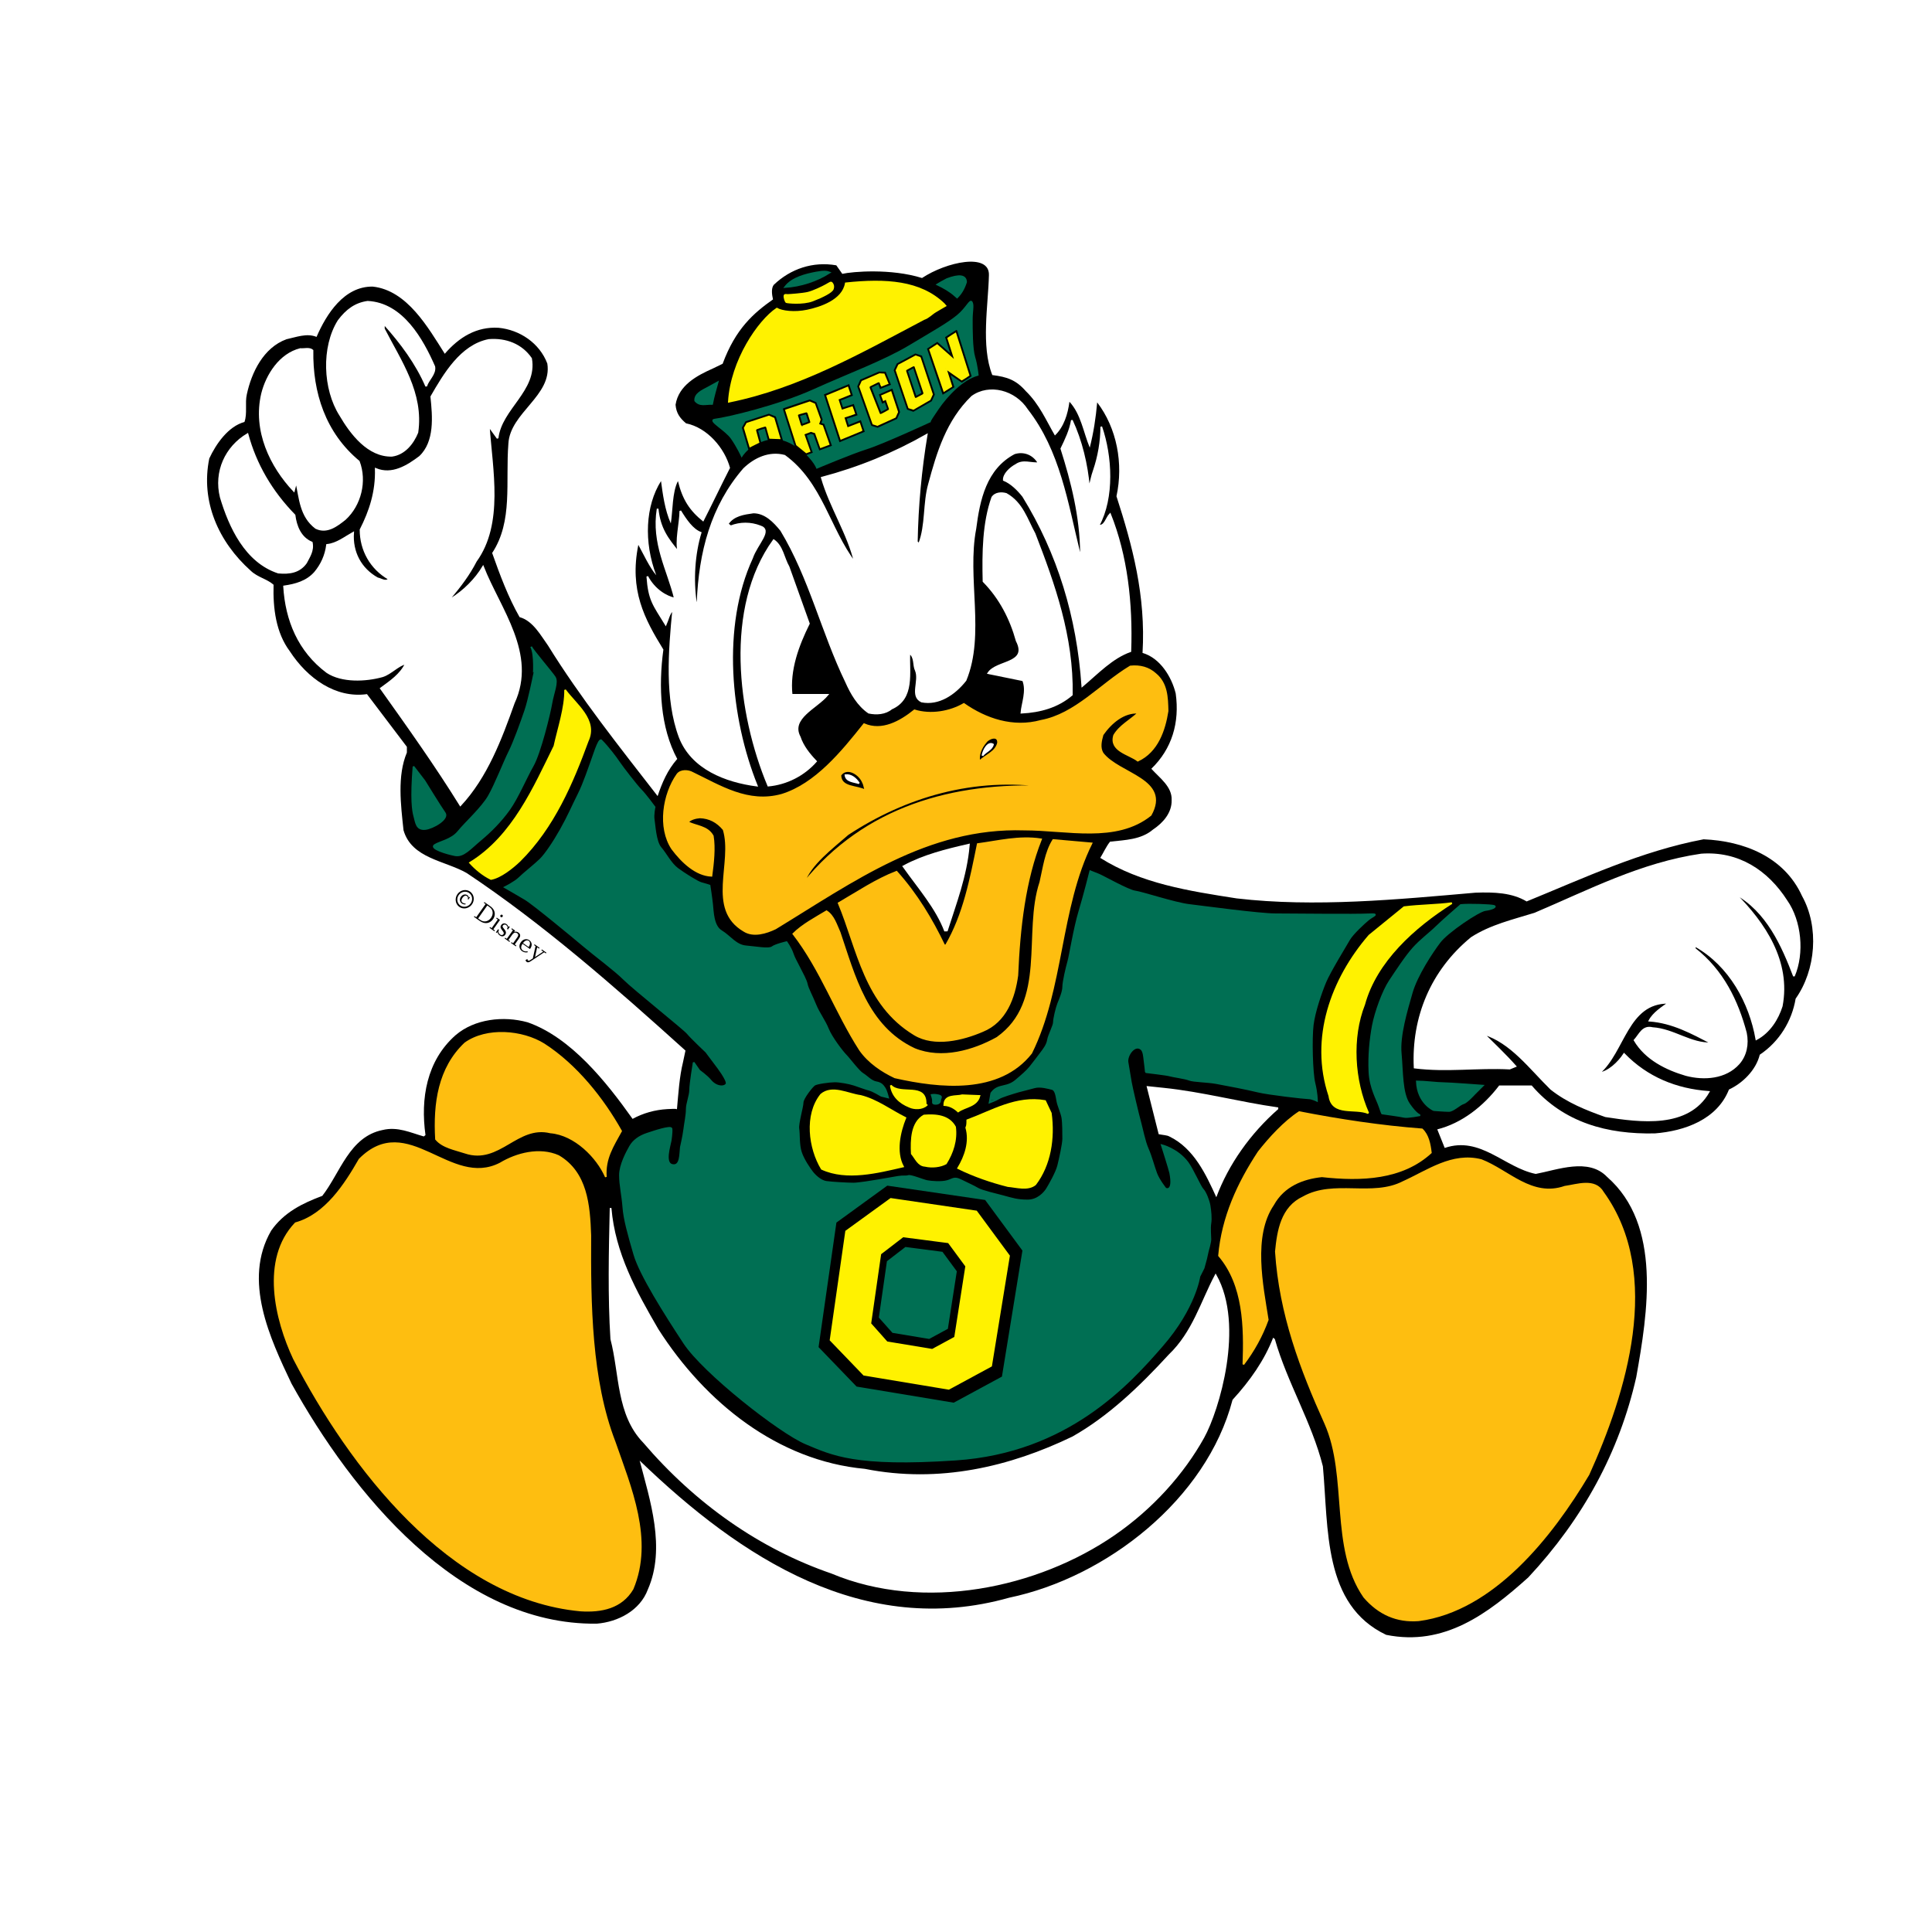 <?xml version="1.0" encoding="utf-8"?>
<!-- Generator: Adobe Illustrator 13.0.0, SVG Export Plug-In . SVG Version: 6.00 Build 14948)  -->
<!DOCTYPE svg PUBLIC "-//W3C//DTD SVG 1.0//EN" "http://www.w3.org/TR/2001/REC-SVG-20010904/DTD/svg10.dtd">
<svg version="1.0" id="Layer_1" xmlns="http://www.w3.org/2000/svg" xmlns:xlink="http://www.w3.org/1999/xlink" x="0px" y="0px"
	 width="192.756px" height="192.756px" viewBox="0 0 192.756 192.756" enable-background="new 0 0 192.756 192.756"
	 xml:space="preserve">
<g>
	<polygon fill-rule="evenodd" clip-rule="evenodd" fill="#FFFFFF" points="0,0 192.756,0 192.756,192.756 0,192.756 0,0 	"/>
	<path fill-rule="evenodd" clip-rule="evenodd" d="M67.539,110.672c0.146-1.618,0.247-3.246,0.605-4.7l0.245-1.156
		c-7.011-6.328-14.25-12.672-21.818-17.708c-2.16-1.246-5.503-1.449-6.312-4.278c-0.27-2.526-0.643-5.424,0.335-7.748v-0.573
		l-3.982-5.256c-3.141,0.438-5.941-1.583-7.698-4.278c-1.384-1.853-1.687-4.278-1.62-6.636c-0.643-0.574-1.586-0.741-2.262-1.382
		c-3.241-2.896-5.031-6.939-4.152-11.217c0.674-1.449,1.89-3.202,3.509-3.64c0.305-0.841,0.035-1.885,0.238-2.761
		c0.473-2.19,1.655-4.649,3.95-5.492c0.946-0.2,2.027-0.638,3.005-0.235c0.979-2.257,2.734-5.054,5.604-5.019
		c3.443,0.37,5.536,4.11,7.19,6.704c1.418-1.65,3.173-2.729,5.368-2.594c2.094,0.2,4.084,1.514,4.862,3.57
		c0.506,3.202-3.714,4.886-3.884,7.984c-0.302,3.84,0.473,7.748-1.62,10.914c0.776,2.191,1.587,4.381,2.736,6.4
		c1.349,0.371,2.125,1.853,2.835,2.829c3.207,5.188,7.123,10.107,10.938,15.026c0.44-1.314,0.981-2.596,1.959-3.707
		c-1.689-3.131-1.892-7.174-1.384-10.914c-1.893-3.066-3.412-5.93-2.5-10.443c0.473,0.844,1.116,2.258,1.79,3.032
		c-1.266-3.318-1.079-6.939,0.473-9.397c0.17,1.244,0.373,2.88,0.979,4.227c0.203-1.279,0.135-3.115,0.71-4.227
		c0.455,1.869,1.181,2.964,2.531,4.041c0.878-1.717,1.756-3.57,2.667-5.354c-0.54-1.988-2.262-4.01-4.389-4.449
		c-0.641-0.538-0.979-1.043-1.046-1.852c0.305-1.953,2.144-2.916,3.73-3.622l0.967-0.468c1.294-3.508,3.106-5.068,5.025-6.421
		c-0.1-0.438-0.202-1.077,0.068-1.447c1.685-1.615,3.917-2.36,6.247-1.955l0.598,0.851c1.014-0.23,4.851-0.555,7.953,0.415
		c2.439-1.612,6.743-2.544,6.676-0.289c-0.068,2.999-0.812,7.074,0.337,9.972c1.484,0.184,2.363,0.487,3.342,1.601
		c1.352,1.312,2.024,2.913,2.903,4.429c0.911-0.876,1.284-2.123,1.452-3.369c1.148,1.246,1.383,3.032,2.026,4.581
		c0.371-1.447,0.605-2.964,0.741-4.514c1.959,2.561,2.635,6.098,1.924,9.364c1.587,4.919,2.938,9.905,2.601,15.632
		c1.755,0.503,2.903,2.391,3.309,4.043c0.405,2.896-0.37,5.524-2.431,7.512c0.81,0.908,2.093,1.785,2.025,3.131
		c0.035,1.247-0.844,2.258-1.857,2.932c-1.181,1.011-2.768,1.043-4.287,1.211c-0.405,0.506-0.641,1.08-0.978,1.618
		c4.051,2.561,8.844,3.301,13.604,4.042c7.8,0.912,16.105,0.104,23.837-0.57c1.856-0.067,3.646,0,5.098,0.875
		c5.704-2.325,11.41-5.021,17.657-6.2c3.983,0.17,8.033,1.72,9.823,5.66c1.722,3.099,1.384,7.377-0.641,10.24
		c-0.371,2.226-1.622,4.28-3.579,5.592c-0.371,1.518-1.688,2.831-3.073,3.473c-1.182,2.995-4.423,4.142-7.394,4.377
		c-4.693,0.101-9.079-1.043-12.288-4.783h-3.241c-1.587,2.088-3.747,3.772-6.179,4.381l0.742,1.853
		c3.579-1.214,5.941,1.952,9.083,2.593c2.16-0.403,5.266-1.649,7.123,0.303c5.471,4.783,4.052,13.542,2.903,19.978
		c-1.687,7.444-5.301,14.113-10.77,19.975c-4.018,3.604-8.372,6.907-14.181,5.729c-6.312-3-5.739-10.579-6.312-16.812
		c-1.113-4.411-3.546-8.32-4.795-12.699l-0.168-0.135c-0.878,2.258-2.295,4.278-4.051,6.198
		c-2.601,9.938-12.592,17.719-22.282,19.742c-14.451,4.075-26.772-3.942-36.868-13.678c1.014,3.908,2.635,8.724,0.811,12.869
		c-0.776,2.087-2.971,3.233-5.098,3.401c-13.74,0.168-24.41-13.071-30.451-23.952c-2.127-4.481-4.895-10.308-2.027-15.26
		c1.283-1.853,3.208-2.763,5.098-3.469c1.79-2.291,2.701-5.895,6.009-6.57c1.52-0.371,2.803,0.27,4.12,0.641l0.168-0.136
		c-0.506-3.637,0.103-7.409,3.005-9.97c1.89-1.617,4.761-1.955,7.191-1.281c4.322,1.517,7.834,5.93,10.466,9.634
		c1.046-0.57,2.227-0.908,3.479-0.976C66.845,110.655,67.455,110.588,67.539,110.672L67.539,110.672z M116.66,113.384
		c2.463,1.179,3.679,3.84,4.692,6.064c1.215-3.27,3.409-6.368,6.178-8.793v-0.168c-3.85-0.541-7.528-1.55-11.446-1.955l-1.693-0.177
		l1.21,4.804C116.021,113.243,116.448,113.258,116.66,113.384L116.66,113.384z"/>
	<path fill-rule="evenodd" clip-rule="evenodd" fill="#FEBE10" d="M115.276,67.233c1.146,0.944,1.182,2.326,1.214,3.705
		c-0.303,1.92-1.014,4.043-2.971,4.954c-0.879-0.676-2.836-0.978-2.363-2.528c0.574-0.976,1.62-1.482,2.431-2.255
		c-1.451-0.103-2.735,0.976-3.579,2.188c-0.168,0.607-0.338,1.281,0,1.854c1.622,2.121,6.787,2.593,4.795,6.163
		c-3.443,2.764-8.339,1.449-12.626,1.449c-9.656-0.303-17.118,5.188-24.814,9.87c-0.914,0.438-2.195,0.843-3.141,0.235
		c-3.714-2.188-1.014-6.804-2.025-10.105c-0.642-0.776-1.418-1.179-2.365-1.212c-0.438,0.033-0.943,0.168-1.213,0.471
		c0.843,0.438,1.957,0.403,2.497,1.382c0.203,1.211,0.035,2.693-0.135,3.975c-1.552-0.067-2.936-1.382-3.917-2.695
		c-1.416-2.123-0.875-5.457,0.508-7.412c0.338-0.471,1.114-0.403,1.519-0.168c2.733,1.314,5.536,3.134,8.912,2.19
		c3.376-1.043,6.009-4.277,8.204-7.041c1.79,0.776,3.611-0.235,5.031-1.382c1.619,0.506,3.543,0.17,4.927-0.639
		c2.162,1.515,4.896,2.458,7.698,1.685c3.444-0.641,5.942-3.639,8.913-5.424C113.757,66.392,114.601,66.627,115.276,67.233
		L115.276,67.233z"/>
	<path fill="none" stroke="#FEBE10" stroke-width="0.168" stroke-linecap="square" stroke-miterlimit="2.613" d="M115.276,67.233
		c1.146,0.944,1.182,2.326,1.214,3.705c-0.303,1.92-1.014,4.043-2.971,4.954c-0.879-0.676-2.836-0.978-2.363-2.528
		c0.574-0.976,1.62-1.482,2.431-2.255c-1.451-0.103-2.735,0.976-3.579,2.188c-0.168,0.607-0.338,1.281,0,1.854
		c1.622,2.121,6.787,2.593,4.795,6.163c-3.443,2.764-8.339,1.449-12.626,1.449c-9.656-0.303-17.118,5.188-24.814,9.87
		c-0.914,0.438-2.195,0.843-3.141,0.235c-3.714-2.188-1.014-6.804-2.025-10.105c-0.642-0.776-1.418-1.179-2.365-1.212
		c-0.438,0.033-0.943,0.168-1.213,0.471c0.843,0.438,1.957,0.403,2.497,1.382c0.203,1.211,0.035,2.693-0.135,3.975
		c-1.552-0.067-2.936-1.382-3.917-2.695c-1.416-2.123-0.875-5.457,0.508-7.412c0.338-0.471,1.114-0.403,1.519-0.168
		c2.733,1.314,5.536,3.134,8.912,2.19c3.376-1.043,6.009-4.277,8.204-7.041c1.79,0.776,3.611-0.235,5.031-1.382
		c1.619,0.506,3.543,0.17,4.927-0.639c2.162,1.515,4.896,2.458,7.698,1.685c3.444-0.641,5.942-3.639,8.913-5.424
		C113.757,66.392,114.601,66.627,115.276,67.233L115.276,67.233z"/>
	<path fill-rule="evenodd" clip-rule="evenodd" fill="#FEBE10" d="M103.863,83.739c-1.619,4.078-2.159,8.793-2.362,13.577
		c-0.305,2.223-1.148,4.616-3.479,5.558c-1.957,0.843-4.793,1.549-6.785,0.338c-4.963-2.999-5.639-8.488-7.563-13.104
		c1.857-1.079,3.749-2.358,5.774-3.133c2.024,2.257,3.511,4.75,4.76,7.344h0.168c1.789-3.066,2.465-6.604,3.174-10.105
		C99.609,83.941,101.669,83.403,103.863,83.739L103.863,83.739z"/>
	<path fill="none" stroke="#FEBE10" stroke-width="0.168" stroke-linecap="square" stroke-miterlimit="2.613" d="M103.863,83.739
		c-1.619,4.078-2.159,8.793-2.362,13.577c-0.305,2.223-1.148,4.616-3.479,5.558c-1.957,0.843-4.793,1.549-6.785,0.338
		c-4.963-2.999-5.639-8.488-7.563-13.104c1.857-1.079,3.749-2.358,5.774-3.133c2.024,2.257,3.511,4.75,4.76,7.344h0.168
		c1.789-3.066,2.465-6.604,3.174-10.105C99.609,83.941,101.669,83.403,103.863,83.739L103.863,83.739z"/>
	<path fill-rule="evenodd" clip-rule="evenodd" fill="#FEBE10" d="M108.895,84.145c-3.207,6.468-2.803,14.45-6.009,20.918
		c-3.209,4.075-9.115,3.438-13.605,2.426c-1.284-0.606-2.601-1.481-3.479-2.728c-2.431-3.772-3.849-7.951-6.649-11.59
		c0.911-0.908,2.192-1.582,3.308-2.255c0.708,0.438,0.979,1.382,1.316,2.122c1.452,4.278,2.701,9.397,7.461,11.623
		c2.735,1.111,5.874,0.2,8.237-1.111c5.098-3.604,2.635-10.478,4.321-15.532c0.338-1.447,0.506-2.963,1.284-4.21L108.895,84.145
		L108.895,84.145z"/>
	<path fill="none" stroke="#FEBE10" stroke-width="0.168" stroke-linecap="square" stroke-miterlimit="2.613" d="M108.895,84.145
		c-3.207,6.468-2.803,14.45-6.009,20.918c-3.209,4.075-9.115,3.438-13.605,2.426c-1.284-0.606-2.601-1.481-3.479-2.728
		c-2.431-3.772-3.849-7.951-6.649-11.59c0.911-0.908,2.192-1.582,3.308-2.255c0.708,0.438,0.979,1.382,1.316,2.122
		c1.452,4.278,2.701,9.397,7.461,11.623c2.735,1.111,5.874,0.2,8.237-1.111c5.098-3.604,2.635-10.478,4.321-15.532
		c0.338-1.447,0.506-2.963,1.284-4.21L108.895,84.145L108.895,84.145z"/>
	<path fill-rule="evenodd" clip-rule="evenodd" fill="#FEBE10" d="M61.966,112.845c-0.809,1.482-1.654,2.729-1.519,4.581
		c-0.844-1.952-3.071-4.245-5.536-4.445c-3.341-0.809-5.098,3.166-8.507,2.02c-1.014-0.335-2.23-0.538-2.904-1.347
		c-0.203-3.571,0.271-7.073,2.904-9.566c2.16-1.55,5.704-1.247,7.866,0.1C57.511,106.276,60.176,109.644,61.966,112.845
		L61.966,112.845z"/>
	<path fill="none" stroke="#FEBE10" stroke-width="0.168" stroke-miterlimit="2.613" d="M61.966,112.845
		c-0.809,1.482-1.654,2.729-1.519,4.581c-0.844-1.952-3.071-4.245-5.536-4.445c-3.341-0.809-5.098,3.166-8.507,2.02
		c-1.014-0.335-2.23-0.538-2.904-1.347c-0.203-3.571,0.271-7.073,2.904-9.566c2.16-1.55,5.704-1.247,7.866,0.1
		C57.511,106.276,60.176,109.644,61.966,112.845L61.966,112.845z"/>
	<path fill-rule="evenodd" clip-rule="evenodd" fill="#FEBE10" d="M141.878,112.678c0.608,0.57,0.778,1.481,0.878,2.322
		c-2.87,2.629-6.92,2.797-10.872,2.358c-1.922,0.203-3.813,0.943-4.86,2.831c-2.127,3.132-1.081,8.05-0.54,11.487
		c-0.573,1.582-1.384,3.063-2.431,4.445c0.136-3.74,0.068-7.915-2.43-10.846c0.336-3.84,1.89-7.209,3.95-10.344
		c1.113-1.414,2.564-2.998,4.051-3.975C133.606,111.733,137.794,112.372,141.878,112.678L141.878,112.678z"/>
	<path fill="none" stroke="#FEBE10" stroke-width="0.168" stroke-miterlimit="2.613" d="M141.878,112.678
		c0.608,0.57,0.778,1.481,0.878,2.322c-2.87,2.629-6.92,2.797-10.872,2.358c-1.922,0.203-3.813,0.943-4.86,2.831
		c-2.127,3.132-1.081,8.05-0.54,11.487c-0.573,1.582-1.384,3.063-2.431,4.445c0.136-3.74,0.068-7.915-2.43-10.846
		c0.336-3.84,1.89-7.209,3.95-10.344c1.113-1.414,2.564-2.998,4.051-3.975C133.606,111.733,137.794,112.372,141.878,112.678
		L141.878,112.678z"/>
	<path fill-rule="evenodd" clip-rule="evenodd" fill="#FEBE10" d="M49.915,116.079c1.62-0.977,3.915-1.584,5.807-0.741
		c2.801,1.649,3.071,4.884,3.173,7.916c-0.035,6.838,0.032,14.417,2.431,20.617c1.554,4.479,3.849,9.768,1.789,14.654
		c-1.113,1.885-3.106,2.29-5.198,2.154c-13.066-1.214-23.025-14.385-28.596-25.131c-1.822-3.872-3.276-9.902,0.168-13.507
		c3.006-0.844,4.931-3.841,6.382-6.368C40.697,110.822,44.885,118.673,49.915,116.079L49.915,116.079z"/>
	<path fill="none" stroke="#FEBE10" stroke-width="0.168" stroke-linecap="square" stroke-miterlimit="2.613" d="M49.915,116.079
		c1.62-0.977,3.915-1.584,5.807-0.741c2.801,1.649,3.071,4.884,3.173,7.916c-0.035,6.838,0.032,14.417,2.431,20.617
		c1.554,4.479,3.849,9.768,1.789,14.654c-1.113,1.885-3.106,2.29-5.198,2.154c-13.066-1.214-23.025-14.385-28.596-25.131
		c-1.822-3.872-3.276-9.902,0.168-13.507c3.006-0.844,4.931-3.841,6.382-6.368C40.697,110.822,44.885,118.673,49.915,116.079
		L49.915,116.079z"/>
	<path fill-rule="evenodd" clip-rule="evenodd" fill="#FEBE10" d="M156.126,118.402c1.217-0.168,3.006-0.841,3.814,0.573
		c5.941,8.221,2.194,20.077-1.452,28.128c-3.646,6.132-9.485,13.576-16.948,14.553c-2.192,0.17-3.982-0.639-5.434-2.323
		c-3.411-4.918-1.52-11.992-3.884-17.316c-2.431-5.39-4.523-10.913-4.928-17.146c0.202-2.088,0.572-4.413,2.734-5.422
		c3.039-1.72,6.886,0.067,9.959-1.517c2.465-1.111,4.896-2.932,7.798-2.19C150.487,116.785,152.817,119.548,156.126,118.402
		L156.126,118.402z"/>
	<path fill="none" stroke="#FEBE10" stroke-width="0.168" stroke-linecap="square" stroke-miterlimit="2.613" d="M156.126,118.402
		c1.217-0.168,3.006-0.841,3.814,0.573c5.941,8.221,2.194,20.077-1.452,28.128c-3.646,6.132-9.485,13.576-16.948,14.553
		c-2.192,0.17-3.982-0.639-5.434-2.323c-3.411-4.918-1.52-11.992-3.884-17.316c-2.431-5.39-4.523-10.913-4.928-17.146
		c0.202-2.088,0.572-4.413,2.734-5.422c3.039-1.72,6.886,0.067,9.959-1.517c2.465-1.111,4.896-2.932,7.798-2.19
		C150.487,116.785,152.817,119.548,156.126,118.402L156.126,118.402z"/>
	<path fill-rule="evenodd" clip-rule="evenodd" fill="#FFFFFF" d="M103.223,53.253c1.957,5.053,3.814,10.275,3.715,16.067
		c-1.42,1.213-3.142,1.685-5.031,1.787c0.067-0.911,0.605-2.158,0.168-3.234l-3.477-0.708c0.809-1.279,4.05-0.876,2.836-3.234
		c-0.608-2.19-1.654-4.246-3.309-5.928c-0.067-2.831-0.035-5.83,0.878-8.388c0.304-0.438,0.912-0.473,1.385-0.338
		C102.007,50.187,102.445,51.838,103.223,53.253L103.223,53.253z"/>
	<path fill="none" stroke="#FFFFFF" stroke-width="0.168" stroke-linecap="square" stroke-miterlimit="2.613" d="M103.223,53.253
		c1.957,5.053,3.814,10.275,3.715,16.067c-1.42,1.213-3.142,1.685-5.031,1.787c0.067-0.911,0.605-2.158,0.168-3.234l-3.477-0.708
		c0.809-1.279,4.05-0.876,2.836-3.234c-0.608-2.19-1.654-4.246-3.309-5.928c-0.067-2.831-0.035-5.83,0.878-8.388
		c0.304-0.438,0.912-0.473,1.385-0.338C102.007,50.187,102.445,51.838,103.223,53.253L103.223,53.253z"/>
	<path fill-rule="evenodd" clip-rule="evenodd" fill="#FFFFFF" d="M78.678,56.554l2.025,5.66c-1.081,2.188-1.992,4.613-1.722,7.107
		h3.579c-1.046,1.281-3.782,2.325-2.768,4.212c0.303,0.909,0.911,1.682,1.62,2.426c-1.214,1.379-2.936,2.255-4.761,2.423
		c-3.003-7.174-4.319-17.752,0.541-24.488C78.071,54.5,78.171,55.679,78.678,56.554L78.678,56.554z"/>
	<path fill="none" stroke="#FFFFFF" stroke-width="0.168" stroke-linecap="square" stroke-miterlimit="2.613" d="M78.678,56.554
		l2.025,5.66c-1.081,2.188-1.992,4.613-1.722,7.107h3.579c-1.046,1.281-3.782,2.325-2.768,4.212c0.303,0.909,0.911,1.682,1.62,2.426
		c-1.214,1.379-2.936,2.255-4.761,2.423c-3.003-7.174-4.319-17.752,0.541-24.488C78.071,54.5,78.171,55.679,78.678,56.554
		L78.678,56.554z"/>
	<path fill-rule="evenodd" clip-rule="evenodd" fill="#FFFFFF" d="M43.331,36.577c0.135,0.741-0.608,1.283-0.811,1.956
		c-0.979-2.258-2.463-4.278-4.22-6.233v0.506c1.654,3.233,3.917,6.4,3.343,10.343c-0.44,1.076-1.283,2.155-2.532,2.323
		c-2.362,0.067-4.084-2.19-5.166-4.043c-1.654-2.593-1.822-6.804-0.168-9.432c0.809-1.079,1.687-1.717,2.903-1.888
		C40.157,30.279,42.149,33.884,43.331,36.577L43.331,36.577z"/>
	<path fill="none" stroke="#FFFFFF" stroke-width="0.168" stroke-linecap="square" stroke-miterlimit="2.613" d="M43.331,36.577
		c0.135,0.741-0.608,1.283-0.811,1.956c-0.979-2.258-2.463-4.278-4.22-6.233v0.506c1.654,3.233,3.917,6.4,3.343,10.343
		c-0.44,1.076-1.283,2.155-2.532,2.323c-2.362,0.067-4.084-2.19-5.166-4.043c-1.654-2.593-1.822-6.804-0.168-9.432
		c0.809-1.079,1.687-1.717,2.903-1.888C40.157,30.279,42.149,33.884,43.331,36.577L43.331,36.577z"/>
	<path fill-rule="evenodd" clip-rule="evenodd" fill="#FFFFFF" d="M52.986,35.769c0.573,3.167-3.004,4.986-3.341,7.95l-0.878-1.212
		c0.303,4.378,1.419,9.735-1.284,13.475c-0.673,1.313-1.552,2.493-2.531,3.636l0.101,0.103c1.249-0.776,2.398-1.92,3.141-3.167
		c1.655,4.211,5.333,8.691,3.071,13.575c-1.282,3.605-2.701,7.379-5.333,10.208c-2.465-3.975-5.2-7.814-7.934-11.654
		c0.912-0.676,1.993-1.382,2.498-2.493c-0.776,0.167-1.486,1.011-2.33,1.279c-1.687,0.473-4.052,0.573-5.536-0.404
		c-2.835-2.123-4.084-5.188-4.288-8.558c1.147-0.167,2.263-0.471,3.072-1.38c0.675-0.808,1.081-1.719,1.216-2.763
		c0.979-0.1,1.755-0.741,2.6-1.211c-0.135,1.92,0.741,3.604,2.431,4.546c0.371,0.067,0.811,0.438,1.148,0.067
		c-1.824-1.044-2.838-2.896-2.838-4.918c0.946-1.853,1.587-3.805,1.519-6.063c1.623,0.674,3.142-0.27,4.391-1.211
		c1.586-1.484,1.351-4.042,1.148-5.997c1.281-2.223,2.971-5.122,5.739-5.659C50.488,33.781,52.04,34.39,52.986,35.769L52.986,35.769
		z"/>
	<path fill="none" stroke="#FFFFFF" stroke-width="0.168" stroke-linecap="square" stroke-miterlimit="2.613" d="M52.986,35.769
		c0.573,3.167-3.004,4.986-3.341,7.95l-0.878-1.212c0.303,4.378,1.419,9.735-1.284,13.475c-0.673,1.313-1.552,2.493-2.531,3.636
		l0.101,0.103c1.249-0.776,2.398-1.92,3.141-3.167c1.655,4.211,5.333,8.691,3.071,13.575c-1.282,3.605-2.701,7.379-5.333,10.208
		c-2.465-3.975-5.2-7.814-7.934-11.654c0.912-0.676,1.993-1.382,2.498-2.493c-0.776,0.167-1.486,1.011-2.33,1.279
		c-1.687,0.473-4.052,0.573-5.536-0.404c-2.835-2.123-4.084-5.188-4.288-8.558c1.147-0.167,2.263-0.471,3.072-1.38
		c0.675-0.808,1.081-1.719,1.216-2.763c0.979-0.1,1.755-0.741,2.6-1.211c-0.135,1.92,0.741,3.604,2.431,4.546
		c0.371,0.067,0.811,0.438,1.148,0.067c-1.824-1.044-2.838-2.896-2.838-4.918c0.946-1.853,1.587-3.805,1.519-6.063
		c1.623,0.674,3.142-0.27,4.391-1.211c1.586-1.484,1.351-4.042,1.148-5.997c1.281-2.223,2.971-5.122,5.739-5.659
		C50.488,33.781,52.04,34.39,52.986,35.769L52.986,35.769z"/>
	<path fill-rule="evenodd" clip-rule="evenodd" fill="#FFFFFF" d="M31.177,34.96c-0.068,4.213,1.214,8.255,4.625,11.084
		c0.744,1.954,0.168,4.345-1.383,5.759c-0.811,0.64-1.79,1.415-2.904,0.876c-1.554-1.179-1.586-2.964-1.959-4.616l-0.235,0.911
		c-2.295-2.426-4.052-5.998-3.173-9.703c0.473-1.888,1.79-3.942,3.814-4.445C30.366,34.86,30.872,34.692,31.177,34.96L31.177,34.96z
		"/>
	<path fill="none" stroke="#FFFFFF" stroke-width="0.168" stroke-linecap="square" stroke-miterlimit="2.613" d="M31.177,34.96
		c-0.068,4.213,1.214,8.255,4.625,11.084c0.744,1.954,0.168,4.345-1.383,5.759c-0.811,0.64-1.79,1.415-2.904,0.876
		c-1.554-1.179-1.586-2.964-1.959-4.616l-0.235,0.911c-2.295-2.426-4.052-5.998-3.173-9.703c0.473-1.888,1.79-3.942,3.814-4.445
		C30.366,34.86,30.872,34.692,31.177,34.96L31.177,34.96z"/>
	<path fill-rule="evenodd" clip-rule="evenodd" fill="#FFFFFF" d="M67.707,55.105c-0.337-1.044,0.168-2.947,0.168-4.127
		c0.557,0.909,1.216,1.869,2.025,2.174c-0.641,2.121-0.809,4.648-0.471,6.971h0.168c0.203-5.019,1.384-9.599,4.625-13.339
		c1.081-1.043,2.533-1.717,4.052-1.313c3.714,2.695,4.457,7.311,7.022,10.678c-0.675-2.896-2.464-5.557-3.308-8.488
		c3.679-0.976,7.157-2.393,10.466-4.278c-0.576,3.469-0.914,7.006-0.982,10.678c0.068,0.033,0.136,0.203,0.238,0.168
		c0.709-1.818,0.439-4.043,0.979-5.928c0.843-3.134,1.789-6.3,4.287-8.726c1.722-1.247,4.288-0.573,5.503,1.314
		c3.208,4.11,3.984,9.264,5.198,14.215c0.035,0.035,0.067,0.103,0.171,0.067c-0.035-3.637-0.911-7.108-1.96-10.408
		c0.44-0.911,0.879-1.82,1.049-2.831c0.943,2.022,1.519,4.38,1.722,6.771c0.167-0.573,0.268-1.211,0.471-1.752
		c0.473-1.379,0.743-2.929,0.743-4.378c1.014,2.931,1.248,7.074-0.271,9.869c0.644,0.101,0.778-0.775,1.148-1.146
		c1.654,4.145,2.194,8.861,2.025,13.677c-1.822,0.641-3.241,2.158-4.793,3.469c-0.474-6.904-2.397-13.237-5.909-18.932
		c-0.506-0.641-1.182-1.314-1.925-1.617c-0.032-0.573,0.641-1.211,1.217-1.514c0.708-0.505,1.484-0.103,2.263-0.17
		c-0.508-0.909-1.487-1.279-2.433-0.977c-2.869,1.517-3.512,4.648-3.882,7.512c-0.946,4.919,0.911,10.543-0.979,15.126
		c-1.113,1.415-2.701,2.458-4.389,2.121c-1.147-0.539-0.136-2.053-0.574-3.099c-0.27-0.539-0.035-1.312-0.64-1.75
		c-0.104,1.953,0.505,4.546-1.791,5.557c-0.607,0.506-1.486,0.574-2.262,0.406c-1.081-0.741-1.757-1.92-2.263-3.066
		c-2.397-4.951-3.612-10.375-6.482-15.126c-0.708-0.876-1.586-1.785-2.768-1.785c-0.946,0.134-1.992,0.27-2.565,1.146l0.303,0.236
		c0.946-0.371,1.992-0.371,2.938,0c1.24,0.386-0.321,1.733-0.811,3.167c-3.14,6.803-2.227,16,0.474,22.704
		c-3.074-0.404-6.483-1.682-7.699-4.849c-1.417-3.807-1.046-8.591-0.641-12.701c-0.406,0.303-0.541,1.044-0.744,1.482
		c-1.216-1.988-1.67-2.41-1.84-4.8c0.71,1.347,1.909,2.039,2.752,2.207c-0.708-2.898-2.279-5.476-1.722-8.961
		C65.815,52.731,66.593,53.759,67.707,55.105L67.707,55.105z"/>
	<path fill="none" stroke="#FFFFFF" stroke-width="0.168" stroke-linecap="square" stroke-miterlimit="2.613" d="M67.707,55.105
		c-0.337-1.044,0.168-2.947,0.168-4.127c0.557,0.909,1.216,1.869,2.025,2.174c-0.641,2.121-0.809,4.648-0.471,6.971h0.168
		c0.203-5.019,1.384-9.599,4.625-13.339c1.081-1.043,2.533-1.717,4.052-1.313c3.714,2.695,4.457,7.311,7.022,10.678
		c-0.675-2.896-2.464-5.557-3.308-8.488c3.679-0.976,7.157-2.393,10.466-4.278c-0.576,3.469-0.914,7.006-0.982,10.678
		c0.068,0.033,0.136,0.203,0.238,0.168c0.709-1.818,0.439-4.043,0.979-5.928c0.843-3.134,1.789-6.3,4.287-8.726
		c1.722-1.247,4.288-0.573,5.503,1.314c3.208,4.11,3.984,9.264,5.198,14.215c0.035,0.035,0.067,0.103,0.171,0.067
		c-0.035-3.637-0.911-7.108-1.96-10.408c0.44-0.911,0.879-1.82,1.049-2.831c0.943,2.022,1.519,4.38,1.722,6.771
		c0.167-0.573,0.268-1.211,0.471-1.752c0.473-1.379,0.743-2.929,0.743-4.378c1.014,2.931,1.248,7.074-0.271,9.869
		c0.644,0.101,0.778-0.775,1.148-1.146c1.654,4.145,2.194,8.861,2.025,13.677c-1.822,0.641-3.241,2.158-4.793,3.469
		c-0.474-6.904-2.397-13.237-5.909-18.932c-0.506-0.641-1.182-1.314-1.925-1.617c-0.032-0.573,0.641-1.211,1.217-1.514
		c0.708-0.505,1.484-0.103,2.263-0.17c-0.508-0.909-1.487-1.279-2.433-0.977c-2.869,1.517-3.512,4.648-3.882,7.512
		c-0.946,4.919,0.911,10.543-0.979,15.126c-1.113,1.415-2.701,2.458-4.389,2.121c-1.147-0.539-0.136-2.053-0.574-3.099
		c-0.27-0.539-0.035-1.312-0.64-1.75c-0.104,1.953,0.505,4.546-1.791,5.557c-0.607,0.506-1.486,0.574-2.262,0.406
		c-1.081-0.741-1.757-1.92-2.263-3.066c-2.397-4.951-3.612-10.375-6.482-15.126c-0.708-0.876-1.586-1.785-2.768-1.785
		c-0.946,0.134-1.992,0.27-2.565,1.146l0.303,0.236c0.946-0.371,1.992-0.371,2.938,0c1.24,0.386-0.321,1.733-0.811,3.167
		c-3.14,6.803-2.227,16,0.474,22.704c-3.074-0.404-6.483-1.682-7.699-4.849c-1.417-3.807-1.046-8.591-0.641-12.701
		c-0.406,0.303-0.541,1.044-0.744,1.482c-1.216-1.988-1.67-2.41-1.84-4.8c0.71,1.347,1.909,2.039,2.752,2.207
		c-0.708-2.898-2.279-5.476-1.722-8.961C65.815,52.731,66.593,53.759,67.707,55.105L67.707,55.105z"/>
	<path fill-rule="evenodd" clip-rule="evenodd" fill="#FFFFFF" d="M24.694,43.316c0.811,2.999,2.363,5.692,4.693,8.085
		c0.136,1.076,0.573,2.255,1.722,2.729c0.168,0.841-0.27,1.414-0.572,2.02c-0.676,0.943-1.654,1.079-2.771,0.978
		c-3.274-1.078-4.861-4.583-5.739-7.511C21.387,47.055,22.535,44.595,24.694,43.316L24.694,43.316z"/>
	<path fill="none" stroke="#FFFFFF" stroke-width="0.168" stroke-linecap="square" stroke-miterlimit="2.613" d="M24.694,43.316
		c0.811,2.999,2.363,5.692,4.693,8.085c0.136,1.076,0.573,2.255,1.722,2.729c0.168,0.841-0.27,1.414-0.572,2.02
		c-0.676,0.943-1.654,1.079-2.771,0.978c-3.274-1.078-4.861-4.583-5.739-7.511C21.387,47.055,22.535,44.595,24.694,43.316
		L24.694,43.316z"/>
	<path fill-rule="evenodd" clip-rule="evenodd" fill="#FFFFFF" d="M178.239,89.871c1.417,2.021,1.722,5.222,0.741,7.513
		c-1.146-3-2.666-6.503-5.906-8.253c3.004,2.997,5.536,6.803,4.692,11.249c-0.405,1.282-1.216,2.596-2.532,3.302
		c-0.642-3.637-2.634-7.341-6.077-9.296h-0.067v0.271c2.804,2.187,4.255,5.221,5.099,8.388c0.235,1.144,0,2.256-0.709,3.064
		c-1.316,1.48-3.479,1.616-5.268,1.146c-1.957-0.573-4.018-1.585-5.131-3.47c0.54-0.607,0.811-1.449,1.789-1.213
		c2.127,0.135,3.814,1.616,5.907,1.517c-1.957-1.012-3.882-2.09-6.212-2.258c0.405-0.774,1.283-1.314,1.925-1.785
		c-4.153-0.067-4.423,4.852-6.956,7.041c0.946-0.135,1.925-1.046,2.501-1.922c2.295,2.36,5.197,3.54,8.438,3.774
		c-2.06,3.604-6.819,2.964-10.296,2.426c-1.892-0.673-3.782-1.417-5.436-2.729c-2.127-2.09-3.984-4.65-6.72-5.492
		c0.946,0.944,2.127,2.056,3.175,3.234l-0.574,0.235c-3.207-0.168-6.28,0.303-9.486-0.1c-0.238-4.986,1.654-9.635,5.672-12.937
		c1.925-1.246,4.151-1.752,6.312-2.425c5.403-2.29,10.602-5.019,16.61-5.895C173.412,84.985,176.314,86.873,178.239,89.871
		L178.239,89.871z"/>
	<path fill="none" stroke="#FFFFFF" stroke-width="0.168" stroke-linecap="square" stroke-miterlimit="2.613" d="M178.239,89.871
		c1.417,2.021,1.722,5.222,0.741,7.513c-1.146-3-2.666-6.503-5.906-8.253c3.004,2.997,5.536,6.803,4.692,11.249
		c-0.405,1.282-1.216,2.596-2.532,3.302c-0.642-3.637-2.634-7.341-6.077-9.296h-0.067v0.271c2.804,2.187,4.255,5.221,5.099,8.388
		c0.235,1.144,0,2.256-0.709,3.064c-1.316,1.48-3.479,1.616-5.268,1.146c-1.957-0.573-4.018-1.585-5.131-3.47
		c0.54-0.607,0.811-1.449,1.789-1.213c2.127,0.135,3.814,1.616,5.907,1.517c-1.957-1.012-3.882-2.09-6.212-2.258
		c0.405-0.774,1.283-1.314,1.925-1.785c-4.153-0.067-4.423,4.852-6.956,7.041c0.946-0.135,1.925-1.046,2.501-1.922
		c2.295,2.36,5.197,3.54,8.438,3.774c-2.06,3.604-6.819,2.964-10.296,2.426c-1.892-0.673-3.782-1.417-5.436-2.729
		c-2.127-2.09-3.984-4.65-6.72-5.492c0.946,0.944,2.127,2.056,3.175,3.234l-0.574,0.235c-3.207-0.168-6.28,0.303-9.486-0.1
		c-0.238-4.986,1.654-9.635,5.672-12.937c1.925-1.246,4.151-1.752,6.312-2.425c5.403-2.29,10.602-5.019,16.61-5.895
		C173.412,84.985,176.314,86.873,178.239,89.871L178.239,89.871z"/>
	<path fill-rule="evenodd" clip-rule="evenodd" fill="#FFFFFF" d="M65.612,132.652c4.692,7.344,11.952,13.172,20.663,13.98
		c7.46,1.481,14.55-0.235,20.762-3.234c3.579-2.021,6.685-4.986,9.623-8.186c2.396-2.29,3.206-5.321,4.625-7.984
		c2.836,5.021,0.256,13.509-1.216,16.17c-2.009,3.613-5.089,7.067-8.913,9.702c-7.638,5.266-18.973,7.68-28.19,3.808
		c-7.056-2.426-13.47-6.874-18.738-13.037c-2.666-2.763-2.33-6.772-3.241-10.275c-0.271-4.245-0.168-8.759-0.068-13.07
		C61.292,125.04,63.417,128.88,65.612,132.652L65.612,132.652z"/>
	<path fill="none" stroke="#FFFFFF" stroke-width="0.168" stroke-linecap="square" stroke-miterlimit="2.613" d="M65.612,132.652
		c4.692,7.344,11.952,13.172,20.663,13.98c7.46,1.481,14.55-0.235,20.762-3.234c3.579-2.021,6.685-4.986,9.623-8.186
		c2.396-2.29,3.206-5.321,4.625-7.984c2.836,5.021,0.256,13.509-1.216,16.17c-2.009,3.613-5.089,7.067-8.913,9.702
		c-7.638,5.266-18.973,7.68-28.19,3.808c-7.056-2.426-13.47-6.874-18.738-13.037c-2.666-2.763-2.33-6.772-3.241-10.275
		c-0.271-4.245-0.168-8.759-0.068-13.07C61.292,125.04,63.417,128.88,65.612,132.652L65.612,132.652z"/>
	<path fill-rule="evenodd" clip-rule="evenodd" fill="#006F53" d="M98.777,109.746c-0.026,0.142-0.044,0.252-0.044,0.252
		s0.323-0.121,0.607-0.252H98.777L98.777,109.746z"/>
	<path fill-rule="evenodd" clip-rule="evenodd" fill="#006F53" d="M131.209,109.746c0.112,0.047,0.186,0.084,0.186,0.084
		s0-0.03,0-0.084H131.209L131.209,109.746z"/>
	<path fill-rule="evenodd" clip-rule="evenodd" fill="#006F53" d="M136.713,91.218c-1.604,0.084-7.511,0-9.453,0
		c-1.605,0-7.174-0.757-8.61-0.927c-1.433-0.168-4.725-1.263-5.4-1.347c-0.676-0.083-3.206-1.517-3.628-1.685
		c-0.424-0.168-0.846-0.336-0.846-0.336s-0.59,2.359-1.098,4.043c-0.505,1.682-0.928,4.378-1.097,4.967
		c-0.168,0.59-0.506,2.023-0.506,2.526c0,0.506-0.338,1.265-0.505,1.685c-0.171,0.422-0.423,1.517-0.423,1.853
		c0,0.337-0.508,1.265-0.592,1.768c-0.084,0.506-0.422,0.928-0.676,1.266c-0.251,0.336-0.759,1.009-1.098,1.431
		c-0.337,0.421-0.844,0.844-1.433,1.347c-0.592,0.506-1.184,0.506-1.689,0.676c-0.505,0.168-0.76,0.59-0.76,0.59
		s-0.071,0.398-0.123,0.673h0.563c0.126-0.059,0.243-0.116,0.319-0.17c0.255-0.167,1.373-0.51,1.941-0.674
		c0.592-0.167,1.014-0.251,1.603-0.419c0.592-0.17,1.436,0.084,1.773,0.168c0.319,0.079,0.413,0.61,0.493,1.095
		c0.005,0.027,0.01,0.056,0.015,0.084c0.079,0.484,0.422,1.179,0.506,1.686c0.084,0.505,0.084,1.6,0.084,2.104
		c0,0.505-0.338,2.021-0.505,2.695c-0.171,0.673-0.845,1.853-1.099,2.274s-0.93,1.179-1.94,1.179c-1.014,0-1.52-0.168-2.449-0.422
		c-0.568-0.153-2.108-0.505-2.532-0.757c-0.422-0.254-1.011-0.506-1.687-0.844c-0.676-0.336-0.76-0.084-1.352,0.086
		c-0.59,0.168-1.603,0.084-2.025,0c-0.421-0.086-1.603-0.589-1.857-0.505c-0.253,0.083-0.505,0-1.013,0.083
		c-0.506,0.085-1.433,0.252-1.941,0.336c-0.505,0.086-2.024,0.338-2.53,0.338c-0.508,0-2.111-0.084-2.703-0.168
		c-0.59-0.084-1.182-0.673-1.433-1.011c-0.254-0.338-0.846-1.18-1.097-1.937c-0.252-0.755-0.17-1.853-0.254-2.357
		c-0.083-0.506,0.422-2.19,0.422-2.612c0-0.067,0.023-0.154,0.065-0.252c0.215-0.52,0.904-1.374,1.116-1.518
		c0.254-0.167,1.519-0.335,2.027-0.335c0.506,0,1.434,0.168,1.941,0.335c0.506,0.168,1.182,0.423,1.519,0.507
		c0.338,0.083,1.182,0.59,1.182,0.59l0.675,0.167c0,0-0.17-0.674-0.338-0.925c-0.17-0.254-0.337-0.506-0.843-0.59
		c-0.508-0.084-0.93-0.589-1.352-0.844c-0.421-0.252-1.351-1.515-1.687-1.852c-0.338-0.338-1.435-1.769-1.773-2.609
		c-0.337-0.844-0.929-1.602-1.267-2.444c-0.335-0.841-0.759-1.599-0.843-2.02c-0.084-0.423-0.422-1.013-0.76-1.686
		c-0.337-0.673-0.505-0.927-0.676-1.431c-0.168-0.506-0.589-1.095-0.589-1.095s-1.098,0.251-1.437,0.505
		c-0.337,0.252-1.603,0-2.616-0.085c-1.014-0.084-1.603-1.009-2.446-1.515c-0.846-0.506-0.846-1.937-0.93-2.696
		c-0.083-0.756-0.254-1.852-0.254-1.852s-0.505-0.168-0.844-0.252c-0.337-0.086-1.687-0.928-2.362-1.433
		c-0.676-0.506-1.181-1.514-1.689-2.104c-0.506-0.592-0.59-2.274-0.674-2.779c-0.086-0.506,0.084-1.263,0.084-1.263
		s-0.93-1.266-1.351-1.685c-0.422-0.421-1.857-2.273-2.195-2.78c-0.335-0.505-1.125-1.544-1.771-2.19
		c-0.254-0.251-0.843,1.769-1.014,2.19c-0.168,0.422-0.676,2.021-1.265,3.199c-0.593,1.18-1.014,2.19-1.773,3.537
		c-0.723,1.284-1.519,2.444-2.025,2.95c-0.507,0.503-1.688,1.431-2.11,1.853c-0.422,0.419-1.436,0.925-1.436,0.925
		s1.182,0.673,2.027,1.179c0.844,0.505,4.809,3.791,5.907,4.716c1.098,0.927,3.038,2.358,3.968,3.285
		c0.927,0.928,5.992,4.971,6.331,5.39c0.337,0.422,1.856,1.853,1.856,1.853l1.012,1.349c0,0,1.182,1.515,1.013,1.853
		c-0.167,0.338-0.999,0.373-1.605-0.365c-0.337-0.413-1.106-0.97-1.106-0.97l-0.564-0.809c0,0-0.354,2.144-0.354,2.733
		c0,0.308-0.091,0.659-0.18,1.011c-0.079,0.322-0.158,0.644-0.158,0.926c0,0.589-0.168,1.349-0.252,2.021
		c-0.083,0.674-0.337,1.769-0.337,1.769c-0.083,0.674,0,1.937-0.843,1.769c-0.846-0.167-0.254-1.937-0.17-2.441
		c0,0,0.126-0.802,0.084-1.179c-0.032-0.304-1.759,0.274-2.446,0.505c-0.76,0.252-1.352,0.674-1.689,1.263
		c-0.336,0.59-1.011,1.853-1.011,2.864c0,1.008,0.251,2.021,0.338,3.199c0.084,1.179,0.505,2.695,1.097,4.716
		c0.59,2.022,3.039,5.895,4.979,8.843c1.941,2.946,9.537,8.928,12.154,10.022c2.617,1.093,4.896,2.272,14.939,1.599
		c11.17-0.747,17.304-7.579,20.594-11.368c3.292-3.79,3.713-6.905,3.713-6.905l0.423-0.842l0.253-0.928l0.168-0.757
		c0,0,0.254-0.843,0.254-1.179c0-0.338-0.083-1.096,0-1.601c0.084-0.506,0-1.263-0.083-1.769c-0.084-0.506-0.423-1.35-0.676-1.601
		c-0.255-0.252-1.014-2.021-1.521-2.696c-1.013-1.347-2.574-1.727-2.574-1.727s0.781,2.449,0.844,2.78
		c0.38,1.98-0.464,1.559-0.464,1.559s-0.676-0.844-0.928-1.518c-0.253-0.673-0.507-1.684-0.843-2.441
		c-0.338-0.757-0.592-2.104-0.76-2.695c-0.101-0.345-0.331-1.296-0.54-2.188c-0.185-0.79-0.35-1.533-0.389-1.769
		c-0.085-0.506-0.339-2.022-0.339-2.022c-0.084-0.715,0.76-1.852,1.394-1.263c0.222,0.207,0.261,0.75,0.296,1.053
		c0.042,0.381,0.168,1.264,0.126,1.222c0,0,2.153,0.251,2.404,0.338c0.254,0.084,1.52,0.251,1.94,0.419
		c0.425,0.17,1.773,0.17,2.703,0.338c0.928,0.167,3.122,0.59,4.137,0.841c1.011,0.255,4.725,0.674,5.062,0.674
		c0.207,0,0.478,0.096,0.657,0.17h0.186c-0.009-0.224-0.049-0.874-0.251-1.685c-0.254-1.011-0.338-4.464-0.17-5.811
		c0.17-1.348,0.844-3.285,1.267-4.294c0.423-1.012,2.025-3.624,2.363-4.213c0.338-0.589,1.519-1.684,1.941-2.02
		C136.966,91.386,137.64,91.169,136.713,91.218L136.713,91.218z"/>
	<path fill="none" stroke="#006F53" stroke-width="0.168" stroke-linecap="square" stroke-miterlimit="2.613" d="M113.883,104.692
		c0.222,0.207,0.261,0.75,0.296,1.053c0.042,0.381,0.168,1.264,0.126,1.222c0,0,2.153,0.251,2.404,0.338
		c0.254,0.084,1.52,0.251,1.94,0.419c0.425,0.17,1.773,0.17,2.703,0.338c0.928,0.167,3.122,0.59,4.137,0.841
		c1.011,0.255,4.725,0.674,5.062,0.674s0.843,0.254,0.843,0.254s0-0.757-0.251-1.769c-0.254-1.011-0.338-4.464-0.17-5.811
		c0.17-1.348,0.844-3.285,1.267-4.294c0.423-1.012,2.025-3.624,2.363-4.213c0.338-0.589,1.519-1.684,1.941-2.02
		c0.421-0.338,1.095-0.554,0.168-0.506c-1.604,0.084-7.511,0-9.453,0c-1.605,0-7.174-0.757-8.61-0.927
		c-1.433-0.168-4.725-1.263-5.4-1.347c-0.676-0.083-3.206-1.517-3.628-1.685c-0.424-0.168-0.846-0.336-0.846-0.336
		s-0.59,2.359-1.098,4.043c-0.505,1.682-0.928,4.378-1.097,4.967c-0.168,0.59-0.506,2.023-0.506,2.526
		c0,0.506-0.338,1.265-0.505,1.685c-0.171,0.422-0.423,1.517-0.423,1.853c0,0.337-0.508,1.265-0.592,1.768
		c-0.084,0.506-0.422,0.928-0.676,1.266c-0.251,0.336-0.759,1.009-1.098,1.431c-0.337,0.421-0.844,0.844-1.433,1.347
		c-0.592,0.506-1.184,0.506-1.689,0.676c-0.505,0.168-0.76,0.59-0.76,0.59l-0.167,0.925c0,0,0.673-0.252,0.927-0.422
		c0.255-0.167,1.373-0.51,1.941-0.674c0.592-0.167,1.014-0.251,1.603-0.419c0.592-0.17,1.436,0.084,1.773,0.168
		s0.422,0.674,0.508,1.179c0.079,0.484,0.422,1.179,0.506,1.686c0.084,0.505,0.084,1.6,0.084,2.104c0,0.505-0.338,2.021-0.505,2.695
		c-0.171,0.673-0.845,1.853-1.099,2.274s-0.93,1.179-1.94,1.179c-1.014,0-1.52-0.168-2.449-0.422
		c-0.568-0.153-2.108-0.505-2.532-0.757c-0.422-0.254-1.011-0.506-1.687-0.844c-0.676-0.336-0.76-0.084-1.352,0.086
		c-0.59,0.168-1.603,0.084-2.025,0c-0.421-0.086-1.603-0.589-1.857-0.505c-0.253,0.083-0.505,0-1.013,0.083
		c-0.506,0.085-1.433,0.252-1.941,0.336c-0.505,0.086-2.024,0.338-2.53,0.338c-0.508,0-2.111-0.084-2.703-0.168
		c-0.59-0.084-1.182-0.673-1.433-1.011c-0.254-0.338-0.846-1.18-1.097-1.937c-0.252-0.755-0.17-1.853-0.254-2.357
		c-0.083-0.506,0.422-2.19,0.422-2.612s0.93-1.602,1.181-1.77c0.254-0.167,1.519-0.335,2.027-0.335c0.506,0,1.434,0.168,1.941,0.335
		c0.506,0.168,1.182,0.423,1.519,0.507c0.338,0.083,1.182,0.59,1.182,0.59l0.675,0.167c0,0-0.17-0.674-0.338-0.925
		c-0.17-0.254-0.337-0.506-0.843-0.59c-0.508-0.084-0.93-0.589-1.352-0.844c-0.421-0.252-1.351-1.515-1.687-1.852
		c-0.338-0.338-1.435-1.769-1.773-2.609c-0.337-0.844-0.929-1.602-1.267-2.444c-0.335-0.841-0.759-1.599-0.843-2.02
		c-0.084-0.423-0.422-1.013-0.76-1.686c-0.337-0.673-0.505-0.927-0.676-1.431c-0.168-0.506-0.589-1.095-0.589-1.095
		s-1.098,0.251-1.437,0.505c-0.337,0.252-1.603,0-2.616-0.085c-1.014-0.084-1.603-1.009-2.446-1.515
		c-0.846-0.506-0.846-1.937-0.93-2.696c-0.083-0.756-0.254-1.852-0.254-1.852s-0.505-0.168-0.844-0.252
		c-0.337-0.086-1.687-0.928-2.362-1.433c-0.676-0.506-1.181-1.514-1.689-2.104c-0.506-0.592-0.59-2.274-0.674-2.779
		c-0.086-0.506,0.084-1.263,0.084-1.263s-0.93-1.266-1.351-1.685c-0.422-0.421-1.857-2.273-2.195-2.78
		c-0.335-0.505-1.125-1.544-1.771-2.19c-0.254-0.251-0.843,1.769-1.014,2.19c-0.168,0.422-0.676,2.021-1.265,3.199
		c-0.593,1.18-1.014,2.19-1.773,3.537c-0.723,1.284-1.519,2.444-2.025,2.95c-0.507,0.503-1.688,1.431-2.11,1.853
		c-0.422,0.419-1.436,0.925-1.436,0.925s1.182,0.673,2.027,1.179c0.844,0.505,4.809,3.791,5.907,4.716
		c1.098,0.927,3.038,2.358,3.968,3.285c0.927,0.928,5.992,4.971,6.331,5.39c0.337,0.422,1.856,1.853,1.856,1.853l1.012,1.349
		c0,0,1.182,1.515,1.013,1.853c-0.167,0.338-0.999,0.373-1.605-0.365c-0.337-0.413-1.106-0.97-1.106-0.97l-0.564-0.809
		c0,0-0.354,2.144-0.354,2.733s-0.338,1.347-0.338,1.937c0,0.589-0.168,1.349-0.252,2.021c-0.083,0.674-0.337,1.769-0.337,1.769
		c-0.083,0.674,0,1.937-0.843,1.769c-0.846-0.167-0.254-1.937-0.17-2.441c0,0,0.126-0.802,0.084-1.179
		c-0.032-0.304-1.759,0.274-2.446,0.505c-0.76,0.252-1.352,0.674-1.689,1.263c-0.336,0.59-1.011,1.853-1.011,2.864
		c0,1.008,0.251,2.021,0.338,3.199c0.084,1.179,0.505,2.695,1.097,4.716c0.59,2.022,3.039,5.895,4.979,8.843
		c1.941,2.946,9.537,8.928,12.154,10.022c2.617,1.093,4.896,2.272,14.939,1.599c11.17-0.747,17.304-7.579,20.594-11.368
		c3.292-3.79,3.713-6.905,3.713-6.905l0.423-0.842l0.253-0.928l0.168-0.757c0,0,0.254-0.843,0.254-1.179
		c0-0.338-0.083-1.096,0-1.601c0.084-0.506,0-1.263-0.083-1.769c-0.084-0.506-0.423-1.35-0.676-1.601
		c-0.255-0.252-1.014-2.021-1.521-2.696c-1.013-1.347-2.574-1.727-2.574-1.727s0.781,2.449,0.844,2.78
		c0.38,1.98-0.464,1.559-0.464,1.559s-0.676-0.844-0.928-1.518c-0.253-0.673-0.507-1.684-0.843-2.441
		c-0.338-0.757-0.592-2.104-0.76-2.695c-0.188-0.652-0.846-3.451-0.929-3.957c-0.085-0.506-0.339-2.022-0.339-2.022
		C112.405,105.24,113.249,104.104,113.883,104.692L113.883,104.692z"/>
	<path fill-rule="evenodd" clip-rule="evenodd" fill="#FFF200" d="M92.351,110.149l0.103,0.103c-0.44,0.403-1.216,0.403-1.722,0.168
		c-1.014-0.405-1.722-1.111-1.857-2.123C89.854,109.341,92.419,107.994,92.351,110.149L92.351,110.149z"/>
	<path fill="none" stroke="#FFF200" stroke-width="0.168" stroke-linecap="square" stroke-miterlimit="2.613" d="M92.351,110.149
		l0.103,0.103c-0.44,0.403-1.216,0.403-1.722,0.168c-1.014-0.405-1.722-1.111-1.857-2.123
		C89.854,109.341,92.419,107.994,92.351,110.149L92.351,110.149z"/>
	<path fill-rule="evenodd" clip-rule="evenodd" fill="#FFF200" d="M90.327,111.531c-0.576,1.414-1.014,3.401-0.238,4.851
		c-2.498,0.573-5.604,1.382-8.101,0.235c-1.249-2.055-1.69-5.389-0.068-7.411c1.114-0.942,2.666-0.033,3.949,0.135
		C87.491,109.746,88.84,110.79,90.327,111.531L90.327,111.531z"/>
	<path fill="none" stroke="#FFF200" stroke-width="0.168" stroke-linecap="square" stroke-miterlimit="2.613" d="M90.327,111.531
		c-0.576,1.414-1.014,3.401-0.238,4.851c-2.498,0.573-5.604,1.382-8.101,0.235c-1.249-2.055-1.69-5.389-0.068-7.411
		c1.114-0.942,2.666-0.033,3.949,0.135C87.491,109.746,88.84,110.79,90.327,111.531L90.327,111.531z"/>
	<path fill-rule="evenodd" clip-rule="evenodd" fill="#FFF200" d="M97.72,109.341c-0.271,1.044-1.419,1.044-2.127,1.55
		c-0.405-0.371-0.843-0.605-1.384-0.639c0-1.079,1.217-0.809,1.79-0.979L97.72,109.341L97.72,109.341z"/>
	<path fill="none" stroke="#FFF200" stroke-width="0.168" stroke-linecap="square" stroke-miterlimit="2.613" d="M97.72,109.341
		c-0.271,1.044-1.419,1.044-2.127,1.55c-0.405-0.371-0.843-0.605-1.384-0.639c0-1.079,1.217-0.809,1.79-0.979L97.72,109.341
		L97.72,109.341z"/>
	<path fill-rule="evenodd" clip-rule="evenodd" fill="#FFF200" d="M104.843,111.061c0.337,2.526-0.067,5.153-1.552,7.106
		c-0.744,0.606-1.893,0.235-2.735,0.168c-1.723-0.436-3.376-1.009-4.963-1.785c0.708-1.179,1.216-2.626,0.811-4.043
		c0.101-0.2,0.101-0.47,0.101-0.74c2.464-0.909,4.895-2.426,7.766-1.92L104.843,111.061L104.843,111.061z"/>
	<path fill="none" stroke="#FFF200" stroke-width="0.168" stroke-linecap="square" stroke-miterlimit="2.613" d="M104.843,111.061
		c0.337,2.526-0.067,5.153-1.552,7.106c-0.744,0.606-1.893,0.235-2.735,0.168c-1.723-0.436-3.376-1.009-4.963-1.785
		c0.708-1.179,1.216-2.626,0.811-4.043c0.101-0.2,0.101-0.47,0.101-0.74c2.464-0.909,4.895-2.426,7.766-1.92L104.843,111.061
		L104.843,111.061z"/>
	<path fill-rule="evenodd" clip-rule="evenodd" fill="#FFF200" d="M95.289,112.439c0.168,1.314-0.237,2.561-0.913,3.64
		c-0.538,0.303-1.384,0.403-2.092,0.235c-0.676-0.033-0.946-0.775-1.316-1.212c-0.067-1.382-0.032-3.101,1.216-3.807
		C93.432,111.193,94.681,111.328,95.289,112.439L95.289,112.439z"/>
	<path fill="none" stroke="#FFF200" stroke-width="0.168" stroke-linecap="square" stroke-miterlimit="2.613" d="M95.289,112.439
		c0.168,1.314-0.237,2.561-0.913,3.64c-0.538,0.303-1.384,0.403-2.092,0.235c-0.676-0.033-0.946-0.775-1.316-1.212
		c-0.067-1.382-0.032-3.101,1.216-3.807C93.432,111.193,94.681,111.328,95.289,112.439L95.289,112.439z"/>
	<polygon fill-rule="evenodd" clip-rule="evenodd" points="85.419,138.421 81.575,134.433 83.367,121.928 88.502,118.2 
		98.337,119.64 102.101,124.749 100.043,137.4 95.168,140.039 85.419,138.421 	"/>
	<polygon fill="none" stroke="#006F53" stroke-width="0.177" stroke-miterlimit="2.613" points="85.419,138.421 81.575,134.433 
		83.367,121.928 88.502,118.2 98.337,119.64 102.101,124.749 100.043,137.4 95.168,140.039 85.419,138.421 	"/>
	<path fill-rule="evenodd" clip-rule="evenodd" fill="#FFF200" d="M86.198,137.158l-3.332-3.462l1.551-10.847l4.458-3.233
		l8.53,1.251l3.265,4.43l-1.785,10.974l-4.229,2.291L86.198,137.158L86.198,137.158z M93.018,134.67l2.268-1.228l1.111-7.12
		l-1.752-2.377l-4.558-0.592l-2.255,1.733l-1.001,6.976l1.652,1.857L93.018,134.67L93.018,134.67z"/>
	<path fill="none" stroke="#FFF200" stroke-width="0.168" stroke-miterlimit="2.613" d="M86.198,137.158l-3.332-3.462
		l1.551-10.847l4.458-3.233l8.53,1.251l3.265,4.43l-1.785,10.974l-4.229,2.291L86.198,137.158L86.198,137.158z M93.018,134.67
		l2.268-1.228l1.111-7.12l-1.752-2.377l-4.558-0.592l-2.255,1.733l-1.001,6.976l1.652,1.857L93.018,134.67L93.018,134.67z"/>
	<polygon fill-rule="evenodd" clip-rule="evenodd" fill="#006F53" points="92.692,133.506 94.498,132.526 95.38,126.858 
		93.987,124.966 90.357,124.492 88.561,125.874 87.764,131.427 89.08,132.906 92.692,133.506 	"/>
	<polygon fill="none" stroke="#006F53" stroke-width="0.156" stroke-miterlimit="2.613" points="92.692,133.506 94.498,132.526 
		95.38,126.858 93.987,124.966 90.357,124.492 88.561,125.874 87.764,131.427 89.08,132.906 92.692,133.506 	"/>
	<path fill-rule="evenodd" clip-rule="evenodd" fill="#006F53" d="M71.302,41.866c1.281-0.159,6.33-1.347,9.874-2.947
		c3.544-1.601,7.006-2.864,9.537-4.378c2.533-1.518,3.884-2.274,4.811-3.034c0.93-0.758,1.266-1.682,1.435-1.347
		c0.168,0.337,0,0.843,0,1.768c0,0.927,0,2.864,0.254,3.707c0.252,0.842,0.336,1.769,0.336,1.769c-1.52,0.42-3.039,2.02-3.966,3.367
		c-1.116,1.62-0.76,1.266-0.76,1.266s-4.728,2.188-6.331,2.693c-1.603,0.505-4.979,1.937-4.979,1.937s-0.506-1.264-2.362-2.359
		c-1.857-1.092-3.209-0.335-3.969,0.087c-0.759,0.419-1.181,1.092-1.181,1.092s-0.421-0.925-1.013-1.768
		C72.399,42.877,70.626,41.95,71.302,41.866L71.302,41.866z"/>
	<path fill="none" stroke="#006F53" stroke-width="0.168" stroke-miterlimit="2.613" d="M71.302,41.866
		c1.281-0.159,6.33-1.347,9.874-2.947c3.544-1.601,7.006-2.864,9.537-4.378c2.533-1.518,3.884-2.274,4.811-3.034
		c0.93-0.758,1.266-1.682,1.435-1.347c0.168,0.337,0,0.843,0,1.768c0,0.927,0,2.864,0.254,3.707
		c0.252,0.842,0.336,1.769,0.336,1.769c-1.52,0.42-3.039,2.02-3.966,3.367c-1.116,1.62-0.76,1.266-0.76,1.266
		s-4.728,2.188-6.331,2.693c-1.603,0.505-4.979,1.937-4.979,1.937s-0.506-1.264-2.362-2.359c-1.857-1.092-3.209-0.335-3.969,0.087
		c-0.759,0.419-1.181,1.092-1.181,1.092s-0.421-0.925-1.013-1.768C72.399,42.877,70.626,41.95,71.302,41.866L71.302,41.866z"/>
	<path fill-rule="evenodd" clip-rule="evenodd" fill="#006F53" d="M82.779,27.191c-1.316,0.842-2.903,1.347-4.455,1.45
		c0.709-0.944,2.114-1.261,3.106-1.45C82.211,27.045,82.507,27.087,82.779,27.191L82.779,27.191z"/>
	<path fill="none" stroke="#006F53" stroke-width="0.168" stroke-linecap="square" stroke-miterlimit="2.613" d="M82.779,27.191
		c-1.316,0.842-2.903,1.347-4.455,1.45c0.709-0.944,2.114-1.261,3.106-1.45C82.211,27.045,82.507,27.087,82.779,27.191
		L82.779,27.191z"/>
	<path fill-rule="evenodd" clip-rule="evenodd" fill="#006F53" d="M70.575,38.7c-0.506,0.27-1.281,0.605-1.214,1.281
		c0.454,0.545,0.997,0.301,1.687,0.32c0.154-0.79,0.366-1.494,0.548-2.16L70.575,38.7L70.575,38.7z"/>
	<path fill="none" stroke="#006F53" stroke-width="0.168" stroke-miterlimit="2.613" d="M70.575,38.7
		c-0.506,0.27-1.281,0.605-1.214,1.281c0.454,0.545,0.997,0.301,1.687,0.32c0.154-0.79,0.366-1.494,0.548-2.16L70.575,38.7
		L70.575,38.7z"/>
	<path fill-rule="evenodd" clip-rule="evenodd" fill="#006F53" d="M95.488,29.68c0.377-0.371,0.675-0.836,0.899-1.54
		c-0.019-0.676-0.692-0.759-1.916-0.293c-0.415,0.221-0.794,0.429-0.96,0.536c0.639,0.308,1.245,0.645,1.76,1.104L95.488,29.68
		L95.488,29.68z"/>
	<path fill="none" stroke="#006F53" stroke-width="0.168" stroke-miterlimit="2.613" d="M95.488,29.68
		c0.377-0.371,0.675-0.836,0.899-1.54c-0.019-0.676-0.692-0.759-1.916-0.293c-0.415,0.221-0.794,0.429-0.96,0.536
		c0.639,0.308,1.245,0.645,1.76,1.104L95.488,29.68L95.488,29.68z"/>
	<path fill-rule="evenodd" clip-rule="evenodd" d="M45.641,89.207c-0.299,0.422-0.214,0.991,0.184,1.272
		c0.4,0.282,0.967,0.169,1.264-0.251c0.296-0.418,0.215-0.987-0.187-1.271C46.501,88.675,45.938,88.786,45.641,89.207L45.641,89.207
		z M46.886,89.534l-0.071-0.05l-0.029,0.042l-0.012,0.031l-0.012-0.001l0.008-0.034c-0.011-0.064-0.043-0.139-0.137-0.206
		c-0.167-0.118-0.451-0.117-0.644,0.156c-0.19,0.269-0.1,0.535,0.093,0.67c0.099,0.069,0.242,0.107,0.367,0.09l-0.001-0.087
		c-0.139,0.011-0.231-0.041-0.305-0.092c-0.143-0.101-0.132-0.292-0.003-0.475c0.186-0.262,0.362-0.233,0.43-0.186
		c0.115,0.082,0.161,0.203,0.092,0.309l0.071,0.05L46.886,89.534L46.886,89.534z M45.771,89.299
		c0.245-0.346,0.709-0.434,1.034-0.205c0.327,0.23,0.395,0.698,0.151,1.041c-0.241,0.341-0.705,0.437-1.034,0.205
		C45.596,90.109,45.528,89.642,45.771,89.299L45.771,89.299z"/>
	<path fill-rule="evenodd" clip-rule="evenodd" d="M48.326,89.998l-0.054,0.077l0.174,0.123l-0.934,1.319l-0.174-0.123l-0.055,0.077
		l0.578,0.408c0.556,0.392,1.056,0.217,1.332-0.173c0.209-0.295,0.338-0.858-0.289-1.3L48.326,89.998L48.326,89.998z M48.617,90.341
		l0.22,0.155c0.436,0.307,0.36,0.782,0.148,1.082c-0.241,0.341-0.667,0.484-1.06,0.207l-0.22-0.155L48.617,90.341L48.617,90.341z"/>
	<path fill-rule="evenodd" clip-rule="evenodd" d="M49.56,91.551l-0.055,0.077l0.159,0.112l-0.611,0.863l-0.159-0.112l-0.055,0.077
		l0.484,0.342l0.055-0.077l-0.159-0.113l0.665-0.94L49.56,91.551L49.56,91.551z M49.936,91.311
		c-0.036,0.051-0.039,0.135,0.027,0.181c0.071,0.05,0.146,0.011,0.179-0.036c0.037-0.053,0.032-0.139-0.026-0.18
		C50.061,91.237,49.977,91.254,49.936,91.311L49.936,91.311z"/>
	<path fill-rule="evenodd" clip-rule="evenodd" d="M50.672,92.742l0.192-0.271l-0.09-0.063l-0.043,0.062l-0.014,0.038l-0.016-0.005
		l0.011-0.042c-0.038-0.12-0.08-0.189-0.174-0.255c-0.174-0.123-0.392-0.108-0.529,0.086c-0.163,0.229,0.001,0.397,0.135,0.577
		c0.079,0.106,0.167,0.217,0.084,0.333c-0.051,0.073-0.176,0.143-0.342,0.026c-0.127-0.09-0.223-0.289-0.096-0.454l-0.095-0.066
		l-0.22,0.311l0.095,0.066l0.061-0.086l0.014-0.033l0.014,0.003l-0.007,0.041c0.035,0.164,0.088,0.231,0.215,0.321
		c0.202,0.142,0.413,0.105,0.541-0.075c0.162-0.229,0.004-0.433-0.101-0.56c-0.105-0.131-0.217-0.243-0.131-0.364
		c0.053-0.075,0.176-0.143,0.327-0.037c0.101,0.071,0.198,0.235,0.08,0.383L50.672,92.742L50.672,92.742z"/>
	<path fill-rule="evenodd" clip-rule="evenodd" d="M51.272,92.993l0.048-0.042l0.075-0.105l-0.325-0.229l-0.055,0.077l0.159,0.112
		l-0.611,0.863l-0.159-0.112l-0.055,0.077l0.484,0.341l0.054-0.077l-0.159-0.113l0.363-0.513c0.075-0.106,0.261-0.337,0.508-0.163
		c0.203,0.143,0.067,0.331-0.02,0.454l-0.388,0.548L51.033,94l-0.054,0.077l0.484,0.341l0.055-0.077l-0.159-0.112l0.422-0.597
		c0.091-0.127,0.235-0.385-0.058-0.592c-0.117-0.083-0.304-0.135-0.439-0.036L51.272,92.993L51.272,92.993z"/>
	<path fill-rule="evenodd" clip-rule="evenodd" d="M52.875,94.685c0.291-0.375,0.171-0.712-0.067-0.88
		c-0.222-0.157-0.586-0.162-0.842,0.199c-0.268,0.378-0.117,0.723,0.128,0.896c0.148,0.105,0.369,0.158,0.553,0.106l-0.013-0.098
		c-0.193,0.039-0.334,0.011-0.468-0.083c-0.306-0.216-0.114-0.549-0.033-0.664L52.875,94.685L52.875,94.685z M52.183,94.091
		c0.156-0.237,0.404-0.339,0.569-0.223c0.159,0.113,0.174,0.354-0.012,0.616L52.183,94.091L52.183,94.091z"/>
	<path fill-rule="evenodd" clip-rule="evenodd" d="M53.37,95.489l0.023-0.06l0.199-0.919l0.188,0.133l0.055-0.077l-0.497-0.35
		l-0.055,0.077l0.147,0.104l-0.268,1.221l-0.292,0.19c-0.081,0.052-0.141,0.053-0.21,0.004c-0.038-0.026-0.043-0.086-0.032-0.141
		l-0.195,0.117c0.014,0.082,0.062,0.146,0.115,0.183c0.158,0.111,0.357-0.038,0.524-0.149l1.223-0.814l0.164,0.115l0.055-0.077
		l-0.451-0.318l-0.055,0.077l0.193,0.136l-0.776,0.512l-0.044,0.045L53.37,95.489L53.37,95.489z"/>
	<path fill-rule="evenodd" clip-rule="evenodd" fill="#FFF200" d="M84.385,28.267c4.008-0.422,7.426-0.21,9.791,2.062l0.151,0.177
		c-0.303,0.177-0.636,0.361-0.998,0.583c-0.358,0.209-0.708,0.605-1.146,0.741c-6.258,3.297-12.428,6.832-19.465,8.249
		c0.254-4.127,2.971-8.064,4.786-9.285c0.509,0.296,1.76,0.457,3.039,0.19C81.852,30.708,84.089,29.993,84.385,28.267L84.385,28.267
		z"/>
	<path fill="none" stroke="#FFF200" stroke-width="0.168" stroke-miterlimit="2.613" d="M84.385,28.267
		c4.008-0.422,7.426-0.21,9.791,2.062l0.151,0.177c-0.303,0.177-0.636,0.361-0.998,0.583c-0.358,0.209-0.708,0.605-1.146,0.741
		c-6.258,3.297-12.428,6.832-19.465,8.249c0.254-4.127,2.971-8.064,4.786-9.285c0.509,0.296,1.76,0.457,3.039,0.19
		C81.852,30.708,84.089,29.993,84.385,28.267L84.385,28.267z"/>
	<path fill-rule="evenodd" clip-rule="evenodd" fill="#FFF200" d="M78.273,29.482c-0.054,0.196,0.109,0.626,0.182,0.662
		c0.07,0.038,1.636,0.217,2.624-0.161c0.988-0.378,1.906-0.843,2.013-1.149c0.109-0.302-0.017-0.519-0.107-0.607
		c-0.091-0.091-0.161-0.019-0.539,0.195c-0.38,0.217-1.314,0.664-1.853,0.79c-0.54,0.126-1.833,0.217-2.013,0.217
		C78.455,29.429,78.303,29.375,78.273,29.482L78.273,29.482z"/>
	<path fill="none" stroke="#FFF200" stroke-width="0.168" stroke-miterlimit="2.613" d="M78.273,29.482
		c-0.054,0.196,0.109,0.626,0.182,0.662c0.07,0.038,1.636,0.217,2.624-0.161c0.988-0.378,1.906-0.843,2.013-1.149
		c0.109-0.302-0.017-0.519-0.107-0.607c-0.091-0.091-0.161-0.019-0.539,0.195c-0.38,0.217-1.314,0.664-1.853,0.79
		c-0.54,0.126-1.833,0.217-2.013,0.217C78.455,29.429,78.303,29.375,78.273,29.482L78.273,29.482z"/>
	<path fill-rule="evenodd" clip-rule="evenodd" d="M99.576,74.104c-0.202,0.943-1.249,1.246-1.856,1.854
		c-0.17-0.608,0.167-1.382,0.641-1.923C98.598,73.666,99.609,73.263,99.576,74.104L99.576,74.104z"/>
	<path fill="none" stroke="#FEBE10" stroke-width="0.168" stroke-linecap="square" stroke-miterlimit="2.613" d="M99.576,74.104
		c-0.202,0.943-1.249,1.246-1.856,1.854c-0.17-0.608,0.167-1.382,0.641-1.923C98.598,73.666,99.609,73.263,99.576,74.104
		L99.576,74.104z"/>
	<path fill-rule="evenodd" clip-rule="evenodd" d="M86.107,78.08c0.133,0.237,0.133,0.54,0.268,0.808
		c-0.876-0.505-2.498-0.235-2.53-1.55C84.485,76.429,85.769,77.204,86.107,78.08L86.107,78.08z"/>
	<path fill="none" stroke="#FEBE10" stroke-width="0.168" stroke-linecap="square" stroke-miterlimit="2.613" d="M86.107,78.08
		c0.133,0.237,0.133,0.54,0.268,0.808c-0.876-0.505-2.498-0.235-2.53-1.55C84.485,76.429,85.769,77.204,86.107,78.08L86.107,78.08z"
		/>
	<path fill-rule="evenodd" clip-rule="evenodd" d="M104.504,78.485c-9.417-0.405-18.197,2.055-24.306,9.599
		c0.641-1.852,2.768-3.435,4.387-4.851C90.327,79.461,97.179,77.406,104.504,78.485L104.504,78.485z"/>
	<path fill="none" stroke="#FEBE10" stroke-width="0.168" stroke-linecap="square" stroke-miterlimit="2.613" d="M104.504,78.485
		c-9.417-0.405-18.197,2.055-24.306,9.599c0.641-1.852,2.768-3.435,4.387-4.851C90.327,79.461,97.179,77.406,104.504,78.485
		L104.504,78.485z"/>
	<path fill-rule="evenodd" clip-rule="evenodd" fill="#FFFFFF" d="M99.071,74.274c-0.136,0.538-0.711,0.673-1.049,1.111
		C98.09,74.88,98.563,73.972,99.071,74.274L99.071,74.274z"/>
	<path fill="none" stroke="#FFFFFF" stroke-width="0.168" stroke-linecap="square" stroke-miterlimit="2.613" d="M99.071,74.274
		c-0.136,0.538-0.711,0.673-1.049,1.111C98.09,74.88,98.563,73.972,99.071,74.274L99.071,74.274z"/>
	<path fill-rule="evenodd" clip-rule="evenodd" fill="#FFFFFF" d="M85.701,78.146c-0.473-0.168-1.284-0.168-1.351-0.809
		C84.923,77.271,85.396,77.676,85.701,78.146L85.701,78.146z"/>
	<path fill="none" stroke="#FFFFFF" stroke-width="0.168" stroke-linecap="square" stroke-miterlimit="2.613" d="M85.701,78.146
		c-0.473-0.168-1.284-0.168-1.351-0.809C84.923,77.271,85.396,77.676,85.701,78.146L85.701,78.146z"/>
	<path fill-rule="evenodd" clip-rule="evenodd" fill="#FFFFFF" d="M96.571,84.379c-0.27,3.032-1.316,5.727-2.195,8.489
		c-0.876-2.323-2.633-4.311-4.117-6.401C92.216,85.424,94.376,84.885,96.571,84.379L96.571,84.379z"/>
	<path fill="none" stroke="#FFFFFF" stroke-width="0.338" stroke-linecap="square" stroke-miterlimit="2.613" d="M96.571,84.379
		c-0.27,3.032-1.316,5.727-2.195,8.489c-0.876-2.323-2.633-4.311-4.117-6.401C92.216,85.424,94.376,84.885,96.571,84.379
		L96.571,84.379z"/>
	<path fill-rule="evenodd" clip-rule="evenodd" fill="#FFF200" d="M58.641,73.92c-1.52,4.143-3.393,8.607-6.802,11.977
		c-0.743,0.706-1.908,1.633-2.854,1.801c-0.775-0.371-1.552-1.011-2.092-1.618c4.287-2.628,6.398-7.528,8.422-11.638
		c0.371-1.717,1.098-3.855,1.063-5.608C57.459,70.315,59.619,71.831,58.641,73.92L58.641,73.92z"/>
	<path fill="none" stroke="#FFF200" stroke-width="0.168" stroke-linecap="square" stroke-miterlimit="2.613" d="M58.641,73.92
		c-1.52,4.143-3.393,8.607-6.802,11.977c-0.743,0.706-1.908,1.633-2.854,1.801c-0.775-0.371-1.552-1.011-2.092-1.618
		c4.287-2.628,6.398-7.528,8.422-11.638c0.371-1.717,1.098-3.855,1.063-5.608C57.459,70.315,59.619,71.831,58.641,73.92
		L58.641,73.92z"/>
	<path fill-rule="evenodd" clip-rule="evenodd" fill="#FFF200" d="M144.849,90.106c-3.779,2.391-7.562,5.795-8.742,10.105
		c-1.316,3.337-1.049,7.579,0.405,10.849c-1.283-0.573-3.613,0.303-3.884-1.72c-1.925-5.76,0.237-11.654,3.984-16l3.477-2.831
		C141.643,90.309,143.464,90.309,144.849,90.106L144.849,90.106z"/>
	<path fill="none" stroke="#FFF200" stroke-width="0.168" stroke-linecap="square" stroke-miterlimit="2.613" d="M144.849,90.106
		c-3.779,2.391-7.562,5.795-8.742,10.105c-1.316,3.337-1.049,7.579,0.405,10.849c-1.283-0.573-3.613,0.303-3.884-1.72
		c-1.925-5.76,0.237-11.654,3.984-16l3.477-2.831C141.643,90.309,143.464,90.309,144.849,90.106L144.849,90.106z"/>
	<path fill-rule="evenodd" clip-rule="evenodd" fill="#006F53" d="M52.986,64.521c0.237,0.44,2.027,2.526,2.363,3.031
		c0.337,0.505-0.168,1.601-0.335,2.612c-0.17,1.011-1.137,4.975-1.857,6.23c-0.676,1.181-1.519,3.202-2.365,4.381
		c-0.843,1.179-1.856,2.19-2.868,3.031c-1.014,0.843-1.689,1.685-2.533,1.517c-0.844-0.167-2.533-0.674-2.025-1.011
		c0.506-0.338,1.688-0.506,2.363-1.347c0.676-0.843,2.363-2.358,3.038-3.537c0.676-1.179,1.52-3.37,2.024-4.38
		c0.509-1.012,1.208-2.966,1.605-4.126c0.364-1.063,0.844-3.453,0.844-3.453S53.405,65.297,52.986,64.521L52.986,64.521z"/>
	<path fill="none" stroke="#006F53" stroke-width="0.168" stroke-linecap="square" stroke-miterlimit="2.613" d="M52.986,64.521
		c0.237,0.44,2.027,2.526,2.363,3.031c0.337,0.505-0.168,1.601-0.335,2.612c-0.17,1.011-1.137,4.975-1.857,6.23
		c-0.676,1.181-1.519,3.202-2.365,4.381c-0.843,1.179-1.856,2.19-2.868,3.031c-1.014,0.843-1.689,1.685-2.533,1.517
		c-0.844-0.167-2.533-0.674-2.025-1.011c0.506-0.338,1.688-0.506,2.363-1.347c0.676-0.843,2.363-2.358,3.038-3.537
		c0.676-1.179,1.52-3.37,2.024-4.38c0.509-1.012,1.208-2.966,1.605-4.126c0.364-1.063,0.844-3.453,0.844-3.453
		S53.405,65.297,52.986,64.521L52.986,64.521z"/>
	<path fill-rule="evenodd" clip-rule="evenodd" fill="#006F53" d="M41.254,76.48c-0.253,3.2-0.084,4.379,0.084,4.968
		c0.17,0.59,0.191,1.363,1.098,1.263c0.76-0.083,2.363-1.008,1.941-1.598c-0.422-0.589-2.025-3.201-2.025-3.201L41.254,76.48
		L41.254,76.48z"/>
	<path fill="none" stroke="#006F53" stroke-width="0.168" stroke-linecap="square" stroke-miterlimit="2.613" d="M41.254,76.48
		c-0.253,3.2-0.084,4.379,0.084,4.968c0.17,0.59,0.191,1.363,1.098,1.263c0.76-0.083,2.363-1.008,1.941-1.598
		c-0.422-0.589-2.025-3.201-2.025-3.201L41.254,76.48L41.254,76.48z"/>
	<path fill-rule="evenodd" clip-rule="evenodd" fill="#006F53" d="M145.743,90.291c0.846-0.084,2.955,0,3.292,0.083
		c0.339,0.086-0.168,0.338-0.844,0.422c-0.675,0.083-3.797,2.19-4.557,3.201c-0.76,1.008-2.278,3.282-2.786,5.051
		c-0.507,1.77-1.266,4.297-1.096,6.065c0.168,1.768,0.084,3.959,0.844,5.052c0.76,1.095,1.097,1.095,1.097,1.095
		s-1.267,0.255-1.604,0.17c-0.336-0.086-2.192-0.338-2.192-0.338s0,0.084-0.255-0.673c-0.254-0.758-0.929-1.853-1.013-3.453
		s0.084-3.286,0.337-4.633c0.254-1.346,1.014-3.452,1.689-4.464c0.674-1.009,1.604-2.441,2.362-3.283
		c0.76-0.843,1.688-1.516,2.279-2.106C143.889,91.892,145.743,90.291,145.743,90.291L145.743,90.291z"/>
	<path fill="none" stroke="#006F53" stroke-width="0.168" stroke-miterlimit="2.613" d="M145.743,90.291
		c0.846-0.084,2.955,0,3.292,0.083c0.339,0.086-0.168,0.338-0.844,0.422c-0.675,0.083-3.797,2.19-4.557,3.201
		c-0.76,1.008-2.278,3.282-2.786,5.051c-0.507,1.77-1.266,4.297-1.096,6.065c0.168,1.768,0.084,3.959,0.844,5.052
		c0.76,1.095,1.097,1.095,1.097,1.095s-1.267,0.255-1.604,0.17c-0.336-0.086-2.192-0.338-2.192-0.338s0,0.084-0.255-0.673
		c-0.254-0.758-0.929-1.853-1.013-3.453s0.084-3.286,0.337-4.633c0.254-1.346,1.014-3.452,1.689-4.464
		c0.674-1.009,1.604-2.441,2.362-3.283c0.76-0.843,1.688-1.516,2.279-2.106C143.889,91.892,145.743,90.291,145.743,90.291
		L145.743,90.291z"/>
	<path fill-rule="evenodd" clip-rule="evenodd" fill="#006F53" d="M141.356,107.894c0.76,0,2.024,0.168,2.616,0.168
		c0.59,0,3.966,0.252,3.966,0.252l-0.844,0.844c0,0-0.759,0.841-1.098,0.925c-0.338,0.084-1.014,0.76-1.435,0.76
		c-0.423,0-1.52-0.086-1.52-0.086S141.44,110.082,141.356,107.894L141.356,107.894z"/>
	<path fill="none" stroke="#006F53" stroke-width="0.168" stroke-miterlimit="2.613" d="M141.356,107.894
		c0.76,0,2.024,0.168,2.616,0.168c0.59,0,3.966,0.252,3.966,0.252l-0.844,0.844c0,0-0.759,0.841-1.098,0.925
		c-0.338,0.084-1.014,0.76-1.435,0.76c-0.423,0-1.52-0.086-1.52-0.086S141.44,110.082,141.356,107.894L141.356,107.894z"/>
	<path fill-rule="evenodd" clip-rule="evenodd" fill="#006F53" d="M93.037,109.534c0.125,0.422-0.086,0.548,0.209,0.59
		s0.55-0.084,0.55-0.294s0.168-0.38,0.042-0.464c-0.128-0.084-0.212-0.084-0.421-0.125c-0.212-0.042-0.466,0-0.466,0L93.037,109.534
		L93.037,109.534z"/>
	<path fill="none" stroke="#006F53" stroke-width="0.168" stroke-miterlimit="2.613" d="M93.037,109.534
		c0.125,0.422-0.086,0.548,0.209,0.59s0.55-0.084,0.55-0.294s0.168-0.38,0.042-0.464c-0.128-0.084-0.212-0.084-0.421-0.125
		c-0.212-0.042-0.466,0-0.466,0L93.037,109.534L93.037,109.534z"/>
	<path fill-rule="evenodd" clip-rule="evenodd" d="M96.846,37.509c-0.282,0.198-0.592,0.383-0.888,0.569
		c-0.422-0.277-0.844-0.583-1.265-0.869c0.133,0.457,0.287,0.927,0.432,1.389c-0.329,0.224-0.683,0.45-1.031,0.659l-1.507-4.438
		l0.925-0.605l1.445,1.276h0.004l-0.571-1.82c0.329-0.224,0.683-0.434,1.025-0.652l0.015,0.011L96.846,37.509L96.846,37.509z"/>
	<path fill="none" stroke="#000000" stroke-width="0.168" stroke-linecap="square" stroke-miterlimit="2.613" d="M96.846,37.509
		c-0.282,0.198-0.592,0.383-0.888,0.569c-0.422-0.277-0.844-0.583-1.265-0.869c0.133,0.457,0.287,0.927,0.432,1.389
		c-0.329,0.224-0.683,0.45-1.031,0.659l-1.507-4.438l0.925-0.605l1.445,1.276h0.004l-0.571-1.82
		c0.329-0.224,0.683-0.434,1.025-0.652l0.015,0.011L96.846,37.509L96.846,37.509z"/>
	<path fill-rule="evenodd" clip-rule="evenodd" d="M93.179,39.359l-0.282,0.611l-1.778,1.021l-0.557-0.193l-1.307-3.856l0.282-0.616
		l1.796-0.967l0.584,0.189L93.179,39.359L93.179,39.359z M91.182,36.675l-0.029-0.04l-0.605,0.331l-0.049,0.047l0.871,2.593
		c0.219-0.121,0.453-0.228,0.66-0.373L91.182,36.675L91.182,36.675z"/>
	<path fill="none" stroke="#000000" stroke-width="0.168" stroke-linecap="square" stroke-miterlimit="2.613" d="M93.179,39.359
		l-0.282,0.611l-1.778,1.021l-0.557-0.193l-1.307-3.856l0.282-0.616l1.796-0.967l0.584,0.189L93.179,39.359L93.179,39.359z
		 M91.182,36.675l-0.029-0.04l-0.605,0.331l-0.049,0.047l0.871,2.593c0.219-0.121,0.453-0.228,0.66-0.373L91.182,36.675
		L91.182,36.675z"/>
	<path fill-rule="evenodd" clip-rule="evenodd" d="M88.306,37.173l0.478,1.17l-0.934,0.361l-0.17-0.464l-0.046,0.002l-0.752,0.368
		l-0.023,0.032l0.391,1.002l0.61,1.554l0.012,0.015l0.701-0.375l0.024-0.038l-0.271-0.764c-0.093,0.021-0.174,0.089-0.265,0.128
		l-0.272-0.762c0.387-0.177,0.794-0.345,1.193-0.519l0.729,2.227l-0.275,0.617l-1.875,0.862l-0.562-0.174l-0.042-0.091l-1.338-3.772
		l0.275-0.613l1.818-0.785C87.913,37.15,88.106,37.178,88.306,37.173L88.306,37.173z"/>
	<path fill="none" stroke="#000000" stroke-width="0.168" stroke-linecap="square" stroke-miterlimit="2.613" d="M88.306,37.173
		l0.478,1.17l-0.934,0.361l-0.17-0.464l-0.046,0.002l-0.752,0.368l-0.023,0.032l0.391,1.002l0.61,1.554l0.012,0.015l0.701-0.375
		l0.024-0.038l-0.271-0.764c-0.093,0.021-0.174,0.089-0.265,0.128l-0.272-0.762c0.387-0.177,0.794-0.345,1.193-0.519l0.729,2.227
		l-0.275,0.617l-1.875,0.862l-0.562-0.174l-0.042-0.091l-1.338-3.772l0.275-0.613l1.818-0.785
		C87.913,37.15,88.106,37.178,88.306,37.173L88.306,37.173z"/>
	<path fill-rule="evenodd" clip-rule="evenodd" d="M84.993,39.427l-1.212,0.485l0.273,0.836c0.361-0.111,0.715-0.233,1.074-0.34
		l0.324,0.967l-1.079,0.35l0.247,0.771l0.049-0.005l1.167-0.466l0.337,1.004l-2.367,0.981l-1.502-4.607l2.362-0.972
		C84.783,38.756,84.885,39.096,84.993,39.427L84.993,39.427z"/>
	<path fill="none" stroke="#000000" stroke-width="0.168" stroke-linecap="square" stroke-miterlimit="2.613" d="M84.993,39.427
		l-1.212,0.485l0.273,0.836c0.361-0.111,0.715-0.233,1.074-0.34l0.324,0.967l-1.079,0.35l0.247,0.771l0.049-0.005l1.167-0.466
		l0.337,1.004l-2.367,0.981l-1.502-4.607l2.362-0.972C84.783,38.756,84.885,39.096,84.993,39.427L84.993,39.427z"/>
	<path fill-rule="evenodd" clip-rule="evenodd" d="M81.985,41.846l-0.139,0.4c0.1,0.049,0.216,0.075,0.324,0.113l0.727,2.068
		l-1.108,0.408L81.23,43.29l-0.326-0.096l-0.518,0.198l0.601,1.725l-0.573,0.218l-1.055-0.864l-1.159-3.646
		c-0.018-0.014,0.007-0.014,0.012-0.023l2.579-0.86l0.587,0.252L81.985,41.846L81.985,41.846z M80.464,41.251l-0.024-0.009
		c-0.242,0.067-0.489,0.121-0.727,0.2L80,42.374l0.019,0.005l0.727-0.268L80.464,41.251L80.464,41.251z"/>
	<path fill="none" stroke="#000000" stroke-width="0.168" stroke-linecap="square" stroke-miterlimit="2.613" d="M81.985,41.846
		l-0.139,0.4c0.1,0.049,0.216,0.075,0.324,0.113l0.727,2.068l-1.108,0.408L81.23,43.29l-0.326-0.096l-0.518,0.198l0.601,1.725
		l-0.573,0.218l-1.055-0.864l-1.159-3.646c-0.018-0.014,0.007-0.014,0.012-0.023l2.579-0.86l0.587,0.252L81.985,41.846
		L81.985,41.846z M80.464,41.251l-0.024-0.009c-0.242,0.067-0.489,0.121-0.727,0.2L80,42.374l0.019,0.005l0.727-0.268L80.464,41.251
		L80.464,41.251z"/>
	<path fill-rule="evenodd" clip-rule="evenodd" d="M77.339,41.622l0.679,2.291c-0.445-0.019-0.891-0.033-1.331-0.048l-0.324-1.184
		l-0.025-0.028c-0.275,0.082-0.539,0.167-0.799,0.266c0.102,0.434,0.233,0.86,0.345,1.296l-1.148,0.578l-0.63-2.116l0.325-0.568
		l2.286-0.744C76.924,41.438,77.127,41.538,77.339,41.622L77.339,41.622z"/>
	<path fill="none" stroke="#000000" stroke-width="0.168" stroke-linecap="square" stroke-miterlimit="2.613" d="M77.339,41.622
		l0.679,2.291c-0.445-0.019-0.891-0.033-1.331-0.048l-0.324-1.184l-0.025-0.028c-0.275,0.082-0.539,0.167-0.799,0.266
		c0.102,0.434,0.233,0.86,0.345,1.296l-1.148,0.578l-0.63-2.116l0.325-0.568l2.286-0.744C76.924,41.438,77.127,41.538,77.339,41.622
		L77.339,41.622z"/>
	<path fill-rule="evenodd" clip-rule="evenodd" fill="#FFF200" d="M96.631,37.43c-0.214,0.152-0.45,0.294-0.678,0.434l-1.589-1.107
		l-0.004-0.004l0.019,0.097l0.533,1.683l-0.713,0.452l-1.398-4.096l0.697-0.448l1.832,1.618l-0.021-0.103l-0.701-2.204
		c0.224-0.156,0.476-0.314,0.713-0.461L96.631,37.43L96.631,37.43z"/>
	<path fill="none" stroke="#FFF200" stroke-width="0.168" stroke-linecap="square" stroke-miterlimit="2.613" d="M96.631,37.43
		c-0.214,0.152-0.45,0.294-0.678,0.434l-1.589-1.107l-0.004-0.004l0.019,0.097l0.533,1.683l-0.713,0.452l-1.398-4.096l0.697-0.448
		l1.832,1.618l-0.021-0.103l-0.701-2.204c0.224-0.156,0.476-0.314,0.713-0.461L96.631,37.43L96.631,37.43z"/>
	<path fill-rule="evenodd" clip-rule="evenodd" fill="#FFF200" d="M91.788,35.731l1.197,3.612l-0.229,0.5l-1.629,0.946l-0.424-0.13
		l-1.255-3.709l0.238-0.503l1.67-0.895l0.403,0.136L91.788,35.731L91.788,35.731z M91.144,36.456
		c-0.165,0.054-0.31,0.159-0.465,0.233c-0.126,0.095-0.369,0.125-0.359,0.335l0.867,2.612l0.054,0.101
		c0.044,0.04,0.111,0.053,0.17,0.044l0.687-0.359c0.072-0.049,0.121-0.13,0.116-0.219l-0.89-2.652
		C91.284,36.493,91.221,36.452,91.144,36.456L91.144,36.456z"/>
	<path fill="none" stroke="#FFF200" stroke-width="0.168" stroke-linecap="square" stroke-miterlimit="2.613" d="M91.788,35.731
		l1.197,3.612l-0.229,0.5l-1.629,0.946l-0.424-0.13l-1.255-3.709l0.238-0.503l1.67-0.895l0.403,0.136L91.788,35.731L91.788,35.731z
		 M91.144,36.456c-0.165,0.054-0.31,0.159-0.465,0.233c-0.126,0.095-0.369,0.125-0.359,0.335l0.867,2.612l0.054,0.101
		c0.044,0.04,0.111,0.053,0.17,0.044l0.687-0.359c0.072-0.049,0.121-0.13,0.116-0.219l-0.89-2.652
		C91.284,36.493,91.221,36.452,91.144,36.456L91.144,36.456z"/>
	<path fill-rule="evenodd" clip-rule="evenodd" fill="#FFF200" d="M88.549,38.241l-0.592,0.233
		c-0.094-0.145-0.059-0.408-0.292-0.422l-0.09,0.021l-0.809,0.401c-0.075,0.061-0.107,0.165-0.075,0.258l1.014,2.568
		c0.044,0.067,0.117,0.098,0.203,0.088c0.273-0.125,0.534-0.277,0.799-0.429c0.053-0.054,0.077-0.125,0.062-0.198l-0.349-0.99
		l-0.256,0.135l-0.154-0.408l0.853-0.368l0.581,1.748l0.072,0.228l-0.222,0.49l-1.758,0.802l-0.408-0.131l-1.316-3.7l0.224-0.494
		l1.724-0.743l0.422,0.023L88.549,38.241L88.549,38.241z"/>
	<path fill="none" stroke="#FFF200" stroke-width="0.168" stroke-linecap="square" stroke-miterlimit="2.613" d="M88.549,38.241
		l-0.592,0.233c-0.094-0.145-0.059-0.408-0.292-0.422l-0.09,0.021l-0.809,0.401c-0.075,0.061-0.107,0.165-0.075,0.258l1.014,2.568
		c0.044,0.067,0.117,0.098,0.203,0.088c0.273-0.125,0.534-0.277,0.799-0.429c0.053-0.054,0.077-0.125,0.062-0.198l-0.349-0.99
		l-0.256,0.135l-0.154-0.408l0.853-0.368l0.581,1.748l0.072,0.228l-0.222,0.49l-1.758,0.802l-0.408-0.131l-1.316-3.7l0.224-0.494
		l1.724-0.743l0.422,0.023L88.549,38.241L88.549,38.241z"/>
	<path fill-rule="evenodd" clip-rule="evenodd" fill="#FFF200" d="M84.77,39.315l-1.209,0.489c0.124,0.389,0.245,0.788,0.382,1.172
		l1.069-0.345c0.081,0.193,0.135,0.412,0.208,0.62c-0.343,0.132-0.715,0.233-1.069,0.354c0.102,0.38,0.242,0.753,0.358,1.133
		c0.405-0.145,0.822-0.321,1.221-0.471l0.217,0.654l-0.038,0.026l-1.988,0.82l-1.389-4.255l2.021-0.839
		C84.629,38.877,84.697,39.101,84.77,39.315L84.77,39.315z"/>
	<path fill="none" stroke="#FFF200" stroke-width="0.168" stroke-linecap="square" stroke-miterlimit="2.613" d="M84.77,39.315
		l-1.209,0.489c0.124,0.389,0.245,0.788,0.382,1.172l1.069-0.345c0.081,0.193,0.135,0.412,0.208,0.62
		c-0.343,0.132-0.715,0.233-1.069,0.354c0.102,0.38,0.242,0.753,0.358,1.133c0.405-0.145,0.822-0.321,1.221-0.471l0.217,0.654
		l-0.038,0.026l-1.988,0.82l-1.389-4.255l2.021-0.839C84.629,38.877,84.697,39.101,84.77,39.315L84.77,39.315z"/>
	<path fill-rule="evenodd" clip-rule="evenodd" fill="#FFF200" d="M81.792,41.859l-0.175,0.51l0.412,0.136l0.639,1.811l-0.776,0.291
		l-0.513-1.457L80.909,43l-0.755,0.285l0.61,1.728l-0.314,0.117l-0.934-0.762l-1.091-3.432v-0.004l2.363-0.792l0.457,0.196
		L81.792,41.859L81.792,41.859z M80.41,41.062c-0.266,0.083-0.547,0.13-0.804,0.233c-0.054,0.04-0.073,0.098-0.077,0.165l0.3,0.991
		c0.038,0.058,0.096,0.103,0.163,0.107c0.026-0.009,0.117,0.019,0.079-0.044l0.019,0.03c0.261-0.088,0.517-0.18,0.771-0.292
		c0.042-0.044,0.077-0.098,0.067-0.166l-0.282-0.883l-0.062-0.088C80.541,41.072,80.482,41.053,80.41,41.062L80.41,41.062z"/>
	<path fill="none" stroke="#FFF200" stroke-width="0.168" stroke-linecap="square" stroke-miterlimit="2.613" d="M81.792,41.859
		l-0.175,0.51l0.412,0.136l0.639,1.811l-0.776,0.291l-0.513-1.457L80.909,43l-0.755,0.285l0.61,1.728l-0.314,0.117l-0.934-0.762
		l-1.091-3.432v-0.004l2.363-0.792l0.457,0.196L81.792,41.859L81.792,41.859z M80.41,41.062c-0.266,0.083-0.547,0.13-0.804,0.233
		c-0.054,0.04-0.073,0.098-0.077,0.165l0.3,0.991c0.038,0.058,0.096,0.103,0.163,0.107c0.026-0.009,0.117,0.019,0.079-0.044
		l0.019,0.03c0.261-0.088,0.517-0.18,0.771-0.292c0.042-0.044,0.077-0.098,0.067-0.166l-0.282-0.883l-0.062-0.088
		C80.541,41.072,80.482,41.053,80.41,41.062L80.41,41.062z"/>
	<path fill-rule="evenodd" clip-rule="evenodd" fill="#FFF200" d="M77.77,43.724c-0.315-0.014-0.634-0.019-0.943-0.035l-0.314-1.116
		c-0.044-0.054-0.103-0.095-0.17-0.102c-0.31,0.074-0.601,0.179-0.895,0.287c-0.063,0.053-0.103,0.12-0.093,0.205
		c0.108,0.382,0.21,0.767,0.315,1.156l-0.823,0.413l-0.543-1.836l0.243-0.432l2.174-0.712l0.466,0.208L77.77,43.724L77.77,43.724z"
		/>
	<path fill="none" stroke="#FFF200" stroke-width="0.168" stroke-linecap="square" stroke-miterlimit="2.613" d="M77.77,43.724
		c-0.315-0.014-0.634-0.019-0.943-0.035l-0.314-1.116c-0.044-0.054-0.103-0.095-0.17-0.102c-0.31,0.074-0.601,0.179-0.895,0.287
		c-0.063,0.053-0.103,0.12-0.093,0.205c0.108,0.382,0.21,0.767,0.315,1.156l-0.823,0.413l-0.543-1.836l0.243-0.432l2.174-0.712
		l0.466,0.208L77.77,43.724L77.77,43.724z"/>
</g>
</svg>
